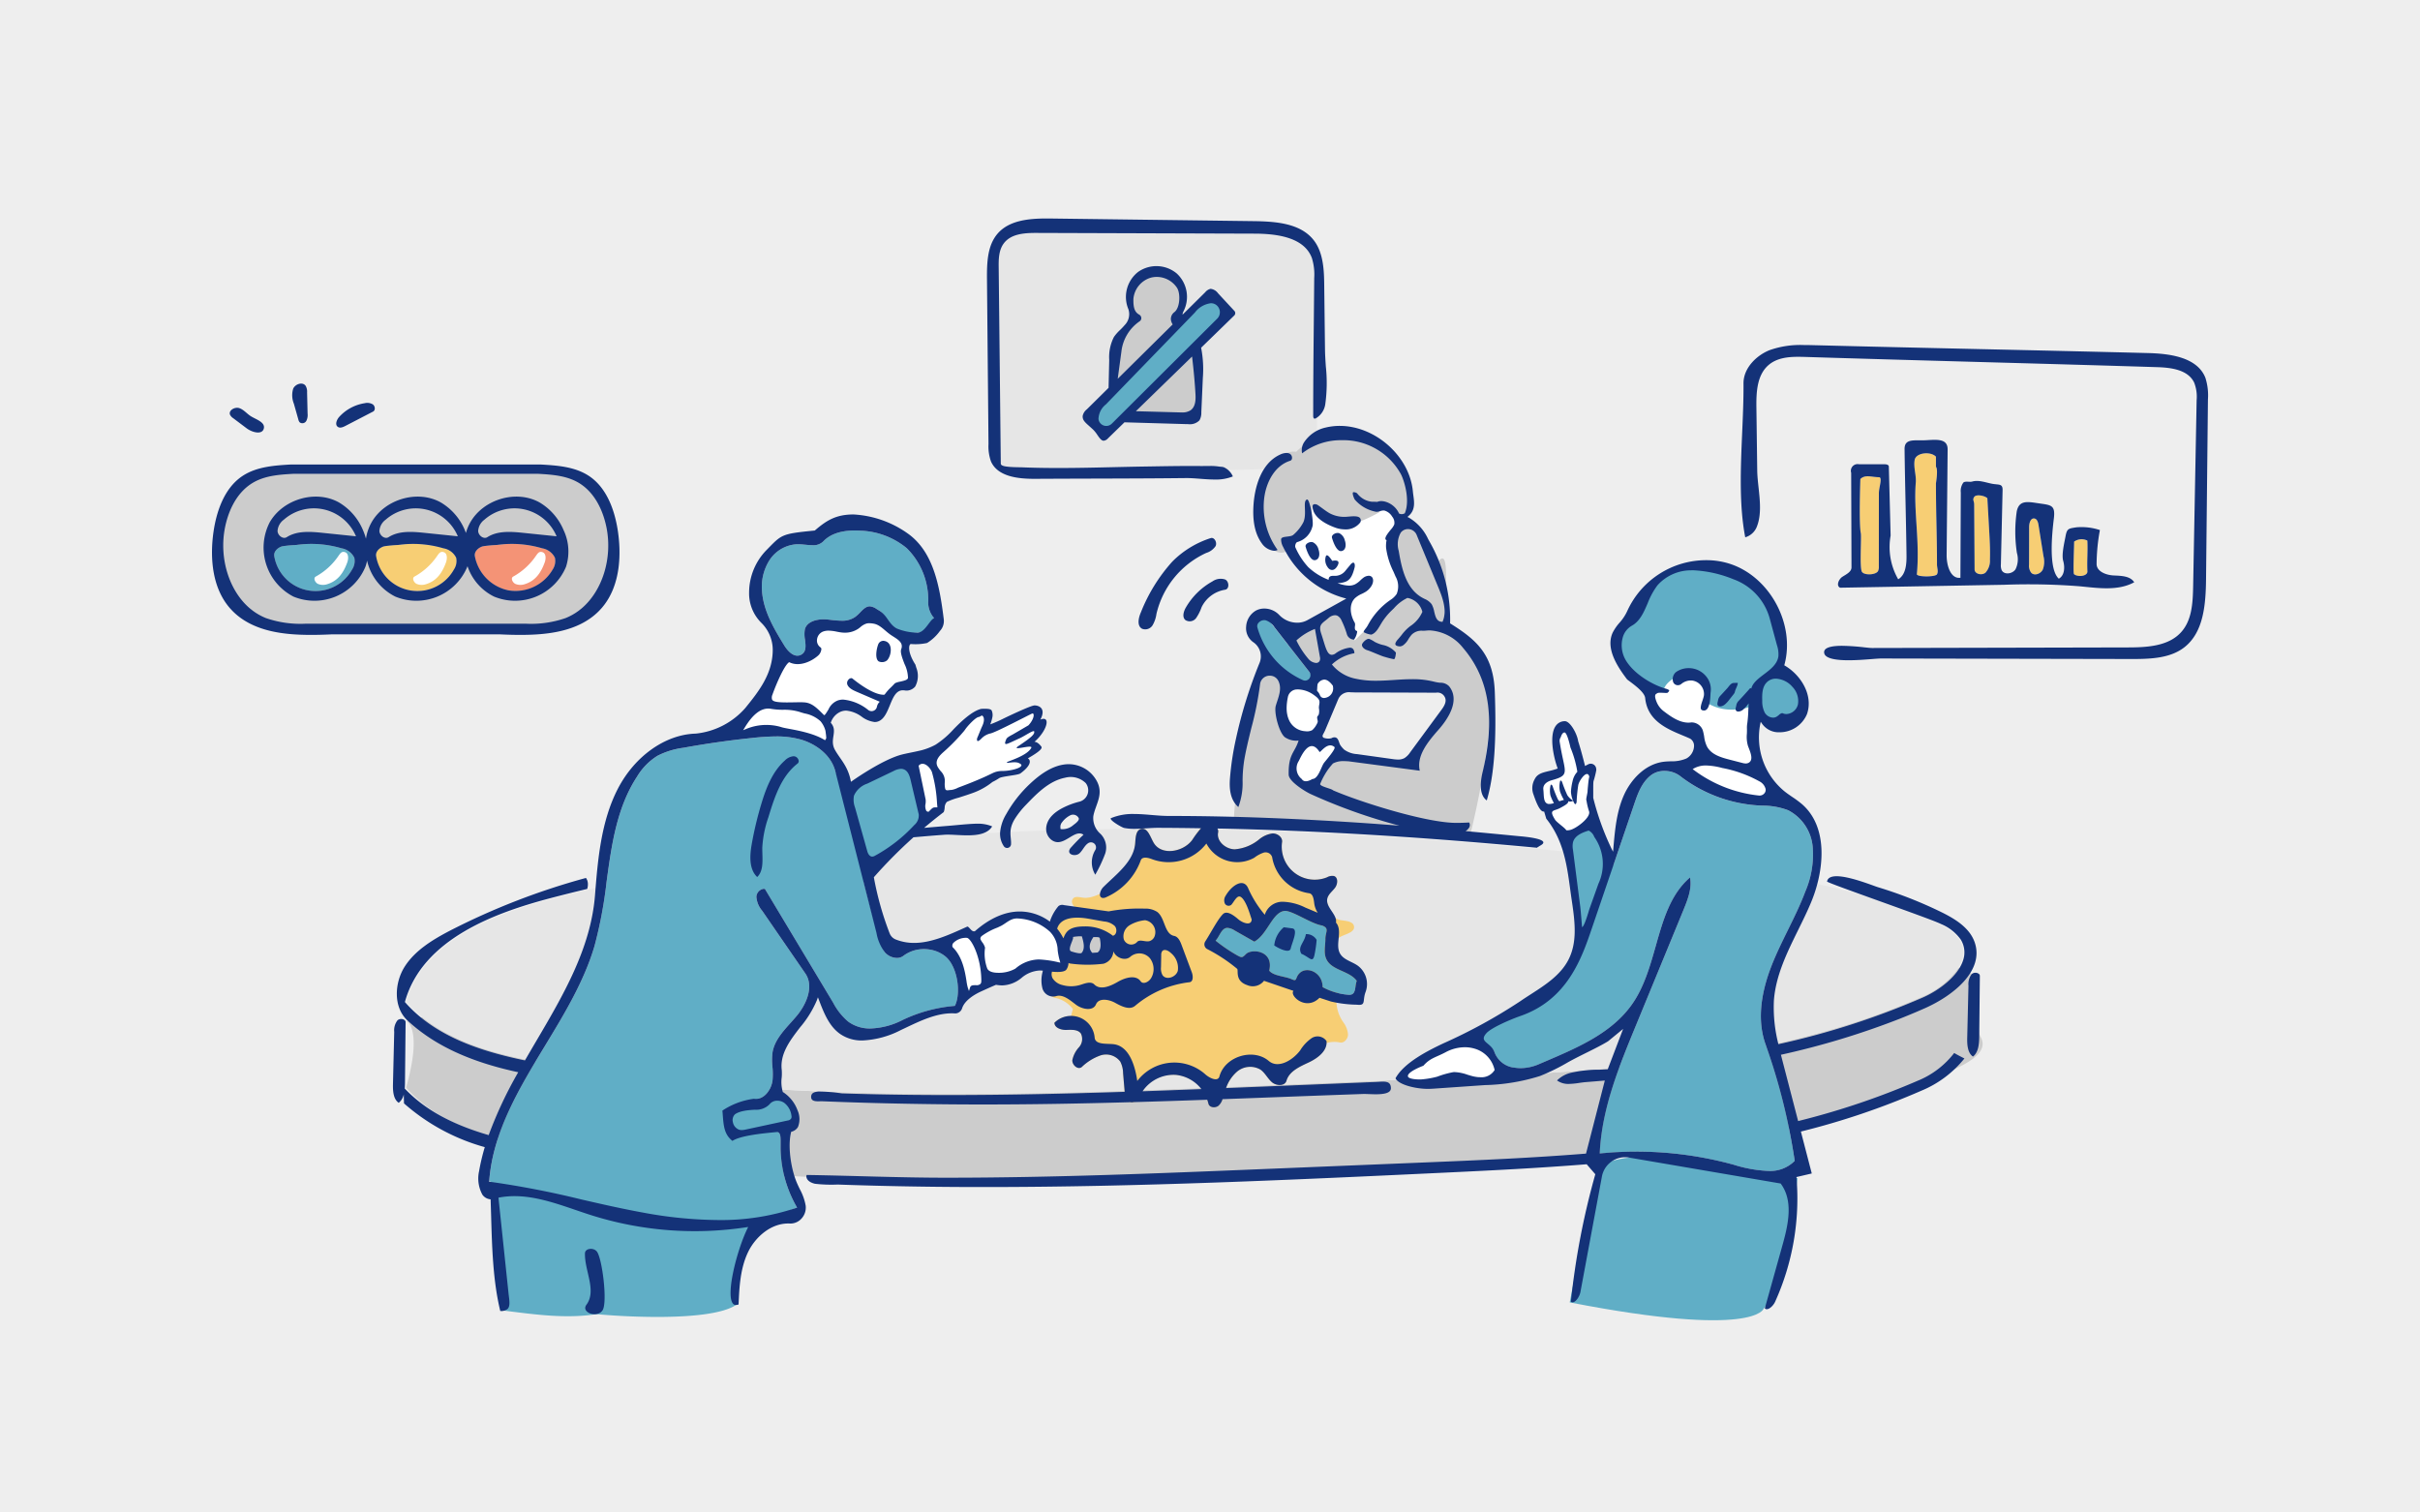 <svg xmlns="http://www.w3.org/2000/svg" width="440" height="275" viewBox="0 0 440 275">
  <title>img04</title>
  <g id="bg">
    <rect width="440" height="275" fill="#eee"/>
  </g>
  <g id="color">
    <path d="M187.764,41.879c-2.176-.007-4.69.146-5.985,1.9a7.051,7.051,0,0,0-.9,4.339l.394,36.821q25.932,1.066,51.9.273c1.872-.058,3.978-.23,5.185-1.662,1-1.186,1.06-2.874,1.072-4.424q.118-14.492.236-28.983a10.1,10.1,0,0,0-.435-3.719c-1.443-3.768-6.42-4.392-10.455-4.405Z" fill="#e6e6e6"/>
    <path d="M214.493,75.277,204.065,75a1.535,1.535,0,0,1-1.7-2.047l1.23-9.013a8,8,0,0,1,3.444-5.758.4.4,0,0,0,.176-.356.445.445,0,0,0-.24-.361c-.909-.506-1.244-1.388-1.195-3.145a4.734,4.734,0,0,1,3.4-4.114,4.366,4.366,0,0,1,1.127-.146,4.742,4.742,0,0,1,3.934,2.111c.751,1.182.605,3.916-.522,4.805a1.251,1.251,0,0,0-.543,1.063,2.3,2.3,0,0,0,1.15,1.667,5.436,5.436,0,0,1,2.563,3.836c.348,2.675.6,5.394.762,8.083.066,1.128.008,2.514-1.034,3.231a3,3,0,0,1-1.754.43S214.616,75.28,214.493,75.277Z" fill="#ccc"/>
    <path d="M201.282,77.833a1.929,1.929,0,0,1-1.8-1.824,3.974,3.974,0,0,1,1.451-2.694L217.1,56.622a4.576,4.576,0,0,1,3.077-1.781,2.218,2.218,0,0,1,1.958,1.363,1.486,1.486,0,0,1-.282,1.671L202.2,77.455A1.271,1.271,0,0,1,201.282,77.833Z" fill="#60aec6"/>
    <path d="M244.071,110.852l2.245,5.6,9.565-8.788s-3-5.759-2.8-7.709a19.16,19.16,0,0,1,1.094-4.249s.451-3.11-1.771-3.5-2.418,1-2.418,1-4.876,2.161-5.914,1.451-4.587-3.365-4.587-3.365-2.1-1.014-3.525,2.463a44.068,44.068,0,0,1-2.837,5.776s5.168,8.266,10.824,7.631,2.469,0,2.469,0Z" fill="#fff"/>
    <path d="M235.669,82.151s4.346-4.72,10.069-2.982,13.449,7.245,9.514,14.707c0,0,4.613,6.125,5.338,8.206s3.424-7.337,1.857,11.644l-2.075-.363A8.642,8.642,0,0,0,259,110.176c-1.014-1.3-3.649-3.292-3.744-3.783s-2.921-6.93-2.7-8.565,1.875-.727,1.626-2.122-.829-3.569-1.771-3.5a2.9,2.9,0,0,0-1.693.969s-4.461,2.626-6.562,2.119-5.5-3.226-5.5-3.226-.82,4.618-4.213,6.3c-.244.471-.757,1.983-.757,1.983a2.173,2.173,0,0,1-2.865-1.508c-.8-2.286-3.478-6.27-1.594-10.4S233.423,81.728,235.669,82.151Z" fill="#ccc"/>
    <path d="M224.391,149.1c-.286-.807,2.128-23.108,4.4-26.284s10.9-10.574,14.321-12.257l3.207,5.89,5.463-5.407s4.1-4.634,4.1-3.381,3.477-.156,3.67,4.51c0,0,8.114,4.631,8.887,7.692s3.284,6.228,1.932,15.907a146.1,146.1,0,0,1-3.091,16.131Z" fill="#ccc"/>
    <path d="M228.035,113.315c-.216-.739.72-1.392,1.471-1.227a3.386,3.386,0,0,1,1.76,1.419l7.383,9.448a.909.909,0,0,1-1.053,1.405A17.09,17.09,0,0,1,228.035,113.315Z" fill="#60aec6"/>
    <path d="M234.353,131.231a7.4,7.4,0,0,1-.285-4.836,1.711,1.711,0,0,1,1.564-1.342c3.147-.217,7.144,1.515,4.349,6.386a3.8,3.8,0,0,1-1.269,1.489C237.2,133.805,235.139,132.792,234.353,131.231Z" fill="#fff"/>
    <path d="M238.267,142.857c-1.364-.014-2.254-1.311-2.941-2.44-.936-1.538,2.535-7.35,4.134-6.523,1.39.719,2.914.73,3.472,2.18S239.818,142.875,238.267,142.857Z" fill="#fff"/>
    <path d="M243.249,124.768a2.74,2.74,0,0,1-2.366,3.067l-.393.051c-.913-.094-.719-1.143-1.746-2.161l.29-2.133c.891-1.013,2.121-1.928,4.164.776Z" fill="#fff"/>
    <path d="M256.605,137.045a2.654,2.654,0,0,1-3.265,1.245l-6.983-.979a4.543,4.543,0,0,1-2.43-.838c-.695-.609-1.092-1.684-2-1.829-.548-.087-1.192.2-1.622-.156-.445-.365-.259-1.073-.036-1.6l2.534-6.017c.647-1.536,1.892-1.254,3.558-1.25,5,.01,10.518.041,15.515.051.766,0,1.157.067,1.522.741.383.709-.114,1.557-.592,2.207Z" fill="#eee"/>
    <path d="M360.065,188.454c-.775-1.294-.364-10.812-1.712-11.49-.742-.374-1.51-.707-2.293-1.014a15.08,15.08,0,0,1-6.5,5.217c-27.815,12.268-59.019,13.7-89.4,14.943l-30.33,1.243c-43.53,1.785-87.461,3.545-130.371-3.988-8.009-1.406-16.437-3.416-22.651-8.42-.96.244-1.934.481-2.882.731,0,0,2.961,1.273-.088,12.083,6.3,7.13,16.252,9.588,25.621,11.233,42.91,7.532,86.841,5.772,130.371,3.988l30.33-1.244c30.376-1.245,61.58-2.675,89.4-14.943C353.813,194.917,362.455,192.441,360.065,188.454Z" fill="#ccc"/>
    <path d="M349.559,181.167c4.254-1.876,9.158-6.232,6.768-10.219a8.085,8.085,0,0,0-3.513-2.754c-13.679-6.881-29.195-8.982-44.4-10.771-69.433-8.165-140.785-11.738-208.381,6.1-10.86,2.866-23.14,7.8-26.189,18.607,6.3,7.13,16.252,9.588,25.621,11.232,42.91,7.533,86.841,5.773,130.371,3.988l30.33-1.243C290.539,194.865,321.744,193.435,349.559,181.167Z" fill="#e6e6e6"/>
    <path d="M144.949,98.954a6.36,6.36,0,0,0-5.053,2.912,9.051,9.051,0,0,0-1.337,5.739c.3,3.624,2.274,6.869,4.021,9.732.345.565,1.27,1.881,2.4,1.881a1.425,1.425,0,0,0,.656-.163c1-.52.863-1.653.726-2.748a5.37,5.37,0,0,1-.024-1.88c.341-1.344,1.983-1.824,3.408-1.824.209,0,.416.01.617.029.25.023.506.054.762.083a16.668,16.668,0,0,0,1.865.143,4.1,4.1,0,0,0,2.473-.668,6.912,6.912,0,0,0,.933-.848c.548-.563,1.067-1.095,1.744-1.095a2.515,2.515,0,0,1,1.237.479l.608.376c1.343.836,1.717,3.517,3.262,3.975a20.175,20.175,0,0,0,3.519-.047,3.086,3.086,0,0,0,2.885-2.544l.178-.149-.168-.16a4.374,4.374,0,0,1-.882-3.084l-.012-.266a13.2,13.2,0,0,0-3.905-9.156,13.96,13.96,0,0,0-8.578-3.186q-.436-.025-.882-.026c-2.559,0-4.488.67-5.735,1.993a2.5,2.5,0,0,1-1.963.672c-.426,0-.87-.042-1.314-.084s-.912-.086-1.348-.086h-.093Z" fill="#60aec6"/>
    <path d="M151.892,140.278c-.811-3.184-3.78-5.089-6.288-5.809a16.2,16.2,0,0,0-4.51-.567,41.8,41.8,0,0,0-4.257.271c-4.19.433-8.422,1.037-12.577,1.794a14.335,14.335,0,0,0-4.726,1.463,11.234,11.234,0,0,0-3.7,3.778c-3.695,5.632-4.632,12.47-5.537,19.081a80.182,80.182,0,0,1-2.205,11.732c-1.9,6.438-5.516,12.394-9.012,18.155-4.63,7.629-9.418,15.518-10.124,24.483l1.305,1.191L91.632,238.3c5.584.689,11.17,1.513,16.824.635,3.708.381,20.531,1.511,25.351-1.654.178-7.323,1.443-15.449,5.6-15.449,5.259,0,1.017-.714,5.282-2.183l.235-.082-.122-.215a21.976,21.976,0,0,1-2.856-9.984c-.019-.481-.015-.938-.011-1.352.01-1.239.017-2.134-.641-2.195l2.631-.922c.831-.563,2.169-4.076-1.984-5.349.08.021-4.643.262-4.515.262,1.637,0,2.853-1.779,3.041-3.429a13.251,13.251,0,0,0-.023-2.416,11.239,11.239,0,0,1,.02-2.644c.35-2.081,1.843-3.744,3.287-5.352.382-.427.763-.851,1.122-1.281,1.732-2.071,3.177-5.331,1.549-7.7L138.578,165.6a4.412,4.412,0,0,1-1.055-2.516,1.536,1.536,0,0,1,1.313-1.473.847.847,0,0,1,.244.035l12.4,20.666a11.489,11.489,0,0,0,2.715,3.428A6.629,6.629,0,0,0,158.283,187a13.693,13.693,0,0,0,5.878-1.562,27.307,27.307,0,0,1,9.35-2.536l.115-.013.048-.105c1.09-2.394.4-7.149-1.827-8.919a6.024,6.024,0,0,0-2.755-1.205,6.58,6.58,0,0,0-1.087-.09,6.174,6.174,0,0,0-3.751,1.228,1.921,1.921,0,0,1-1.18.379,3.034,3.034,0,0,1-2.154-.983c-.894-.972-3.609-11.785-3.918-13l11.114-10.811s-1.21-11.292-2.5-11.01-2.84-.845-6.5,2.252-5.35,4.224-5.35,4.224Z" fill="#60aec6"/>
    <path d="M165.614,137.813l6.738-2.789,5.067-5.165c.467-.4,1.979-.146,1.971.469l-.517,2.417s9.518-4.464,9.808-3.449c.117.407.076.85-.631,2.5-.256.6,2.285,1.091-1.055,2.917-.517.282,1.92.763,1.7,1.224-.534,1.124-3.606,2.158-3.606,2.158l1.314.7c.138.472-1.116,1.681-1.607,1.666l-2.663-.082-4.716,2.851-6.054,1.408-.61,3.127-3.04,1.932Z" fill="#fff"/>
    <path d="M132.724,134.107s4.926-5.774,6.665-8.55a20.034,20.034,0,0,0,2.318-6.545s2.973,2.186,4.907.206l1.034-1.508s-1.3-3.816,1.159-4.19a5.426,5.426,0,0,1,3.906.713s4.665-1.9,5.077-3.043l6.724,4.825.39,2.449,1.072,4.185s.58,1.509,0,1.726-2.97-.435-3.332.507-2.534,5.361-3.187,5.506-5.144-2.68-6.231-2.463-2.536,2.9-2.536,2.9-.434,4.057.29,5.506C150.98,136.329,145.19,130.926,132.724,134.107Z" fill="#fff"/>
    <path d="M244.853,175.367c-1.8-1.583-3.119-4.059-.968-5.119.956-.471,2.472-.778,2.3-1.829-.145-.86-1.307-.958-2.17-1.083a2.909,2.909,0,0,1-2.615-2.97,1.808,1.808,0,0,1-.1-.9c.133-.832.906-1.379,1.415-2.05s.61-1.882-.19-2.147a1.92,1.92,0,0,0-1.27.239,5.994,5.994,0,0,1-8.162-6.41c.126-.887-.859-1.609-1.755-1.572a4.832,4.832,0,0,0-2.419,1.086,7.92,7.92,0,0,1-4.452,1.8c-1.629-.034-3.319-1.46-3-3.058.225-1.143-1.477-1.8-2.5-1.233s-1.531,1.714-2.241,2.637c-1.68,2.186-5.6,2.835-6.982.447-.613-1.061-1.079-2.777-2.271-2.5-.976.231-1,1.572-1.079,2.571-.146,1.856-.869,5.055-2.157,6.442-1.708.915-4.064,3.4-6.8,3.526-.872.04-1.974-.509-2.414.245-.538.919.771,1.744,1.5,2.523,1.637,1.754,1.307,3.1-.939,3.945a7.5,7.5,0,0,0-2.763,1.194c-.729.7-.616,2.287.391,2.39,1.41.145,2.152-.341,1.766,1.022a6.892,6.892,0,0,1-2.633,3.246,4.2,4.2,0,0,0-1.518,1.737,1.4,1.4,0,0,0,.862,1.86,5.321,5.321,0,0,1,3.374,2.053c-.13.5-.242.929-.326,1.266a4.39,4.39,0,0,0-3.029,1.226c.025.944,1.237,1.328,2.182,1.3s2.077-.11,2.633.653a2.253,2.253,0,0,1-.343,2.493,4.982,4.982,0,0,0-1.212,2.355c-.048.894,1.03,1.818,1.717,1.242a9.444,9.444,0,0,1,3.407-2.11,3.224,3.224,0,0,1,3.591,1.127,4.726,4.726,0,0,1,.51,2.089l.3,3.509a1.389,1.389,0,0,0,2.611.945,6.607,6.607,0,0,1,12.6,1.09c.154.736,1.256.866,1.836.389a3.729,3.729,0,0,0,.978-1.99,8.087,8.087,0,0,1,2.275-4.1,3.7,3.7,0,0,1,4.394-.466c.848.607,1.3,1.635,2.1,2.306s2.325.712,2.614-.289c.5-1.734,2.406-2.563,4.039-3.33,1.518-.714,3.148-1.914,3.234-3.523a5.2,5.2,0,0,1,2.454-.1c.763.161,1.446-.654,1.465-1.433a4.211,4.211,0,0,0-.8-2.163,6.886,6.886,0,0,1-1.312-3.967c.122-1.412,1.456-2.8,2.826-2.434.979.26,1.645-1.18,1.212-2.1S245.614,176.035,244.853,175.367Z" fill="#f7ce74"/>
    <path d="M193.433,165.62l10.36,1.579,5.868-.7,2.246,4.818,1.956.455,1.889,5.413-5.294,2.173-4.419,1.522-4.449-.363-5.259-.217-4.868-.942s-1.856.652-1.29-.942a10.667,10.667,0,0,0,.568-3.161s.325-7.416.965-8.285A4.9,4.9,0,0,1,193.433,165.62Z" fill="#f7ce74"/>
    <path d="M199.121,173.855c2.236-.45,1.371-2.821.855-3.618-.23-.356-3.317-.194-4.394-.266-2.059.953-2.625,3.048-.145,3.884Z" fill="#ccc"/>
    <path d="M171.941,171.126l3.85-1.588,1.4.828a9.937,9.937,0,0,1,7.214-3.854,9.213,9.213,0,0,1,7.363,3.324s2.627,3.235,2.175,4.84-.942.952-.942.952-4.946-.22-5.757.2-3.322,3.027-4.868,2.64a16.97,16.97,0,0,0-4.153-.193l.653,1.256-4.131,2.318S176.867,178.178,171.941,171.126Z" fill="#fff"/>
    <path d="M240.378,168.277c-1.932-.3-5.026-2.5-6.631-2.657-2.353-.012-3.218,4.229-5.687,5.593l-3.586-2.037a2.706,2.706,0,0,0-1.323-.469c-1.078.015-1.431,1.613-2.14,2.323a28.772,28.772,0,0,0,4.014,2.723c.811.438.869.352,1.525-.294,1.008-.994,5.086-.67,4.216,3.028.772.985,2.92,1.025,4.057,1.546s.578-.224,1.47-1.1c1.33-1.307,4.181-.154,4.181,2.551a11.827,11.827,0,0,0,4.782,1.4c1.329.034,1.023-1.286,1.417-2.557-1.371-1.854-4.557-1.853-5.524-3.947-.521-1.129-.169-2.443-.168-3.687S241.778,168.792,240.378,168.277Z" fill="#60aec6"/>
    <path d="M52.542,85.914c-2.475.147-5.046.322-7.213,1.526-3,1.666-4.69,5.042-5.359,8.408-1.3,6.52,1.386,14.275,7.555,16.753,2.623,1.055,5.533,1.064,8.361,1.041H95.3c2.827.023,5.737.014,8.361-1.041,6.168-2.478,8.85-10.233,7.554-16.753-.668-3.366-2.359-6.742-5.358-8.408-2.168-1.2-4.739-1.379-7.214-1.526Z" fill="#ccc"/>
    <path d="M49.864,101.112a7.6,7.6,0,0,0,14.158,2.425,2.785,2.785,0,0,0,.4-2.12,3.148,3.148,0,0,0-2.32-1.723,19.4,19.4,0,0,0-8.263-.6,20.58,20.58,0,0,0-2.517.235c-.814.223-1.6.955-1.46,1.787" fill="#60aec6"/>
    <path d="M61.581,101.011c.311-.431.574-.835,1.191-.6s.624,1.165.353,1.893c-.683,1.839-1.662,3.321-3.656,3.923a2.388,2.388,0,0,1-1.665-.063c-.479-.221-.909-1.031-.4-1.327A12.025,12.025,0,0,0,61.581,101.011Z" fill="#fff"/>
    <path d="M68.382,101.112a7.605,7.605,0,0,0,14.159,2.425,2.79,2.79,0,0,0,.4-2.12,3.151,3.151,0,0,0-2.321-1.723,19.4,19.4,0,0,0-8.263-.6,20.582,20.582,0,0,0-2.516.235c-.814.223-1.6.955-1.461,1.787" fill="#f7ce74"/>
    <path d="M79.531,101.011c.31-.431.573-.835,1.191-.6s.623,1.165.352,1.893c-.682,1.839-1.662,3.321-3.655,3.923a2.39,2.39,0,0,1-1.666-.063c-.479-.221-.908-1.031-.4-1.327A12.037,12.037,0,0,0,79.531,101.011Z" fill="#fff"/>
    <path d="M86.338,101.112a7.605,7.605,0,0,0,14.159,2.425,2.79,2.79,0,0,0,.4-2.12,3.15,3.15,0,0,0-2.32-1.723,19.4,19.4,0,0,0-8.263-.6,20.58,20.58,0,0,0-2.517.235c-.814.223-1.6.955-1.461,1.787" fill="#f49376"/>
    <path d="M97.48,101.011c.311-.431.574-.835,1.191-.6s.623,1.165.353,1.893c-.683,1.839-1.663,3.321-3.656,3.923a2.391,2.391,0,0,1-1.666-.063c-.478-.221-.908-1.031-.4-1.327A12.034,12.034,0,0,0,97.48,101.011Z" fill="#fff"/>
    <path d="M289.93,149.006l-1.03-3.475.486-5.771-1.9,1.007-2.556-8.624s-1.436-2.431-1.929,2.6.75,5.44.75,5.44l-4.082,2.356.935,4.113,3.848,6.015Z" fill="#fff"/>
    <path d="M285.4,236.8s4.731-24.7,5.815-25.093,7.09-2.986,17.7,0,17.937,2.486,17.937,2.486-2.764,20.09-6.2,23.77C320.651,237.96,319.067,243.353,285.4,236.8Z" fill="#60aec6"/>
    <path d="M296.359,113.866c-2,1.119-3.377,3.936-2.242,5.927s6.17,4.9,8.151,6.05c.509.3.941-1.684,1.512-1.829.76-.192.709-.265,1.138-.921,1.583-2.421,4.372-1.019,5.6,1.6.5,1.228.25,1.944-.25,3.38,2.551,2.682,8.063,2.014,8.251,1.97.676-.157,1.015-3.933.95-4.624-.28-2.963,3.788-3.084,4.186-6.033a5.089,5.089,0,0,0-.264-1.995l-1.8-6.657c-.868-3.2-4.273-4.952-7.418-6.02a18.97,18.97,0,0,0-6.773-1.263,8.307,8.307,0,0,0-6.136,2.749c-1.951,2.382-2.214,6.163-4.9,7.666" fill="#60aec6"/>
    <path d="M325.073,169.11c1.113-2.262,2.265-4.6,3.168-7a17.031,17.031,0,0,0,1.342-8.095,8.289,8.289,0,0,0-4.46-6.683,12.918,12.918,0,0,0-4.7-.838c-.38-.02-.76-.04-1.137-.068A25.843,25.843,0,0,1,305.46,141.1a4.687,4.687,0,0,0-2.832-.917,3.979,3.979,0,0,0-2.379.726c-1.767,1.326-2.493,3.457-3.134,5.336l-3.8,11.141-4.646-8.472-4.217,3.753c2.215,7.8,2.269,15.195,2.768,19.923-1.782,4.3-4.591,9.314-11.4,11.684-1.7.594-6.258,2.562-7.18,3.59-1.47,1.643,2.42,1.616,3.091,3.472a4.343,4.343,0,0,0,3.778,2.814,6.794,6.794,0,0,0,.984.071,8.456,8.456,0,0,0,3.334-.732l1.113-.476c6.019-2.571,12.244-5.228,15.91-10.574,2.1-3.066,3.163-6.8,4.188-10.412,1.369-4.826,2.665-9.39,6.229-12.474.376,1.879-.315,3.795-1.186,5.912L297.4,186.546c-3.007,7.307-6.118,14.865-6.534,22.949l-.013.24.238-.023c2.138-.212,4.316-.318,6.473-.318a66.429,66.429,0,0,1,17.676,2.39,24.39,24.39,0,0,0,6.23,1.122,6.284,6.284,0,0,0,4.77-1.765l.071-.074-.015-.1a111.507,111.507,0,0,0-5.286-21.089c-1.425-3.983-1.056-8.793,1.1-14.3C322.973,173.373,324.041,171.205,325.073,169.11Z" fill="#60aec6"/>
    <path d="M320.9,123.569c-1,.964-1.018,2.53-.97,3.916a5.211,5.211,0,0,0,.532,2.562,1.79,1.79,0,0,0,2.252.809c.552-.31,1.045-1.047,1.623-.787a2.372,2.372,0,0,0,3.013-1.732,4.317,4.317,0,0,0-1.085-3.661c-1.3-1.589-3.886-2.534-5.365-1.107" fill="#60aec6"/>
    <path d="M323.168,145.239c.778-.17-3.68-5.191-3.825-7.812s-.576-9.092-.576-9.092-4.66,1.943-8.552-.647c0,0-.4-4.975-2.081-5.2-2.556-.338-5.442,1.453-5.647,3.043l-2.849.725s2.792,5.65,8.5,6.809c0,0,3.314,4.432-2.183,6.121A16.913,16.913,0,0,0,323.168,145.239Z" fill="#fff"/>
    <path d="M272.4,194.7a5.692,5.692,0,0,0-3.937-4.146,7.718,7.718,0,0,0-5.806.706c-1.985,1.058-6.281,2.887-7.763,4.579,1.782,1.345,7.019.67,9.244.48,1.482-.126,2.819-.808,4.268-.476s3.262.151,3.994-1.143" fill="#fff"/>
    <path d="M351.991,83.033c-.94-1.007-3.636-.754-3.873.6s.317,2.741.2,4.114c-.423,5.123.772,10.738.192,16.66.094.515,3.384.512,3.668,0s0-1.183,0-1.768c-.012-6.085-.179-8.695-.191-14.779,0,0,.43-2.535,0-3Z" fill="#f7ce74"/>
    <path d="M338.325,96.956c.147.716-.262,6.371.215,7.036s2.555.558,2.928-.169a1.841,1.841,0,0,0,.136-.851l.009-13.261c0-1.138.728-2.943,0-2.943-1.3,0-2.494-.541-3.371.336C338.245,87.1,337.962,95.185,338.325,96.956Z" fill="#f7ce74"/>
    <path d="M361.339,90.591c-.463-.465-2.03-.783-2.393-.235s-.008.7,0,1.357l.075,11.808c.006.871,1.337,1.166,1.993.594a3.242,3.242,0,0,0,.8-2.408c.058-1.757-.04-3.515-.139-5.271l-.33-5.845" fill="#f7ce74"/>
    <path d="M369.338,104.174c.607.58,1.7.148,2.079-.6a4.078,4.078,0,0,0,.121-2.471l-.9-5.656c-.079-.494-.262-1.1-.757-1.175-.675-.1-.949.835-.95,1.517q-.006,3.427-.011,6.855a2.058,2.058,0,0,0,.419,1.532" fill="#f7ce74"/>
    <path d="M379.521,98.3a2.35,2.35,0,0,0-2.415.193c.043.281-.227,5.741-.007,5.922.691.565,2.473.38,2.43-.512C379.434,101.918,379.616,100.274,379.521,98.3Z" fill="#f7ce74"/>
  </g>
  <g id="line">
    <path d="M224.429,56.524l-2.974-3.21a1.948,1.948,0,0,0-1.347-.8H220.1a1.786,1.786,0,0,0-.969.622l-4.122,4.078a1.391,1.391,0,0,1,.168-.6,5.776,5.776,0,0,0-1.234-6.9,5.777,5.777,0,0,0-7.006-.278,5.776,5.776,0,0,0-1.777,6.782,2.833,2.833,0,0,1-.686,2.906,11.659,11.659,0,0,1-.83.878,7.823,7.823,0,0,0-1.111,1.267,8,8,0,0,0-.857,4.148l-.117,5.1-3.949,3.906a2.037,2.037,0,0,0-.761,1.217c-.036.729.372,1.094,1.184,1.822.231.206.49.438.776.711a5.839,5.839,0,0,1,.708.9c.375.545.73,1.06,1.156,1.06a1.215,1.215,0,0,0,.776-.428l3-2.921,11.066.324.53.011a2.429,2.429,0,0,0,2.037-.691,2.739,2.739,0,0,0,.341-1.465l.276-6.26a20.262,20.262,0,0,0-.314-5.479l6.024-5.86A.6.6,0,0,0,224.429,56.524Zm-20.543,7.452a7.716,7.716,0,0,1,3.326-5.561.7.7,0,0,0,.3-.613.745.745,0,0,0-.391-.6c-.807-.45-1.09-1.231-1.044-2.891a4.428,4.428,0,0,1,3.184-3.828,4.124,4.124,0,0,1,1.05-.135,4.444,4.444,0,0,1,3.687,1.975c.678,1.067.551,3.621-.457,4.416a1.552,1.552,0,0,0-.655,1.308,1.958,1.958,0,0,0,.33.938l-9.995,9.887Zm12.566,10.633a2.748,2.748,0,0,1-1.592.38l-.359-.006-7.982-.215,10.22-9.944c.269,2.263.487,4.546.619,6.814C217.42,72.69,217.372,73.976,216.452,74.609ZM221.3,57.947,202.15,77.027a1.426,1.426,0,0,1-2.426-.848,3.531,3.531,0,0,1,1.359-2.661l16.17-16.693a4.307,4.307,0,0,1,2.9-1.692h.075a1.6,1.6,0,0,1,1.448,1.027A1.637,1.637,0,0,1,221.3,57.947Zm8.612,32.208a13.4,13.4,0,0,0,2.377,9.833,1.321,1.321,0,0,1-.638.156,3.09,3.09,0,0,1-2.229-1.347c-1.257-1.732-1.744-4.11-1.491-7.271.169-2.1.983-7.179,4.886-8.905a2.762,2.762,0,0,1,1.081-.265,1.229,1.229,0,0,1,.664.175.859.859,0,0,1,.345.813.479.479,0,0,1-.311.425C231.753,84.658,230.313,87.651,229.915,90.155Zm6.7,83.26c-.748-1.28.58-2.028.821-3.574a2.146,2.146,0,0,1,1.954,1.052,21.154,21.154,0,0,1-.408,2.812C238.639,175.156,238.113,174.035,236.61,173.415Zm-77.162,25.559q-3.192-.069-6.384-.173a30.531,30.531,0,0,0-4.256-.343c-.6.064-1.274.179-1.329.891-.086,1.122,1.327.854,2.042.883q1.866.076,3.732.141,3.876.137,7.753.228,7.942.189,15.888.213l2.378,0c8.718,0,17.5-.166,26.246-.411a1.365,1.365,0,0,0,.613-.016q6.7-.19,13.361-.432a6.122,6.122,0,0,1,.213.7c.154.736,1.256.866,1.836.389a2.555,2.555,0,0,0,.734-1.193q5.153-.187,10.254-.381,7.665-.29,15.335-.564l.207,0c.247,0,.543.012.865.024.381.015.8.031,1.22.031,1.55,0,2.42-.249,2.66-.764a.846.846,0,0,0,.073-.395c-.028-.821-.438-1.141-1.46-1.141-.241,0-.489.016-.731.032l-.426.025-20.43.837q-3.448.141-6.924.282a6.893,6.893,0,0,1,1.876-2.882,3.7,3.7,0,0,1,4.394-.466c.848.607,1.3,1.635,2.1,2.306s2.325.712,2.614-.289c.5-1.734,2.406-2.563,4.039-3.33s3.417-2.09,3.247-3.886a1.985,1.985,0,0,0-2.7-.54,7.408,7.408,0,0,0-2.093,2.229c-1.358,1.8-3.988,3.39-5.708,1.927-2.842-2.419-8.007-.807-8.97,2.8-.284,1.067-1.871.3-2.672-.461a8.471,8.471,0,0,0-12.269,1.293c-.414-2.86-1.517-6.42-4.394-6.691-1.307-.123-3.247.115-3.356-1.192a4.3,4.3,0,0,0-7.318-2.693c.025.944,1.237,1.328,2.182,1.3s2.077-.11,2.633.653a2.253,2.253,0,0,1-.343,2.493,4.984,4.984,0,0,0-1.212,2.354c-.048.895,1.03,1.819,1.717,1.243a9.444,9.444,0,0,1,3.407-2.11,3.224,3.224,0,0,1,3.591,1.127,4.726,4.726,0,0,1,.51,2.089q.145,1.7.292,3.406c-10.509.343-21.116.587-31.719.587Q166.105,199.111,159.448,198.974Zm54.36-3.536a6.748,6.748,0,0,1,4.626,2.58q-5.326.21-10.7.4A6.82,6.82,0,0,1,213.808,195.438Zm19.615-26.844,1.5.2c1.207.113-.011,2.583-.241,3.638s-2.364-.089-3-.531A4.891,4.891,0,0,1,233.423,168.594Zm46.116-14.54c.187-.095.354-.226.537-.326,2.275-1.244-3.46-1.655-3.946-1.7q-4.471-.438-8.946-.85c-.241-.022-.481-.04-.722-.062a1.993,1.993,0,0,0,.645-.629.943.943,0,0,0,.019-.941c-.78.047-1.573.07-2.357.07-5.421,0-17.338-3.738-22.379-5.909-.276-.32-2.439-.707-2.361-1.169a12.749,12.749,0,0,1,2.325-3.723,3.885,3.885,0,0,1,1.945-.428c.3,0,.606.017.9.036l12.94,1.707c-.6-2.638,1.332-5.11,3.379-7.42,1.636-1.845,4.064-5.329,1.947-7.939a2.166,2.166,0,0,0-1.621-.636,6.567,6.567,0,0,1-1-.165,15.494,15.494,0,0,0-4.106-.48c-1.082,0-2.187.07-3.256.14s-2.191.14-3.29.14a16.657,16.657,0,0,1-3.725-.369,7.408,7.408,0,0,1-4.18-2.44l-.119-.148.139-.131a8.042,8.042,0,0,1,3.94-1.913,1.171,1.171,0,0,0-.258-.8.786.786,0,0,0-.59-.206,5.569,5.569,0,0,0-2.488.974,1.252,1.252,0,0,1-.751.321c-.751,0-1.065-1.029-1.541-2.585-.119-.391-.248-.815-.4-1.263-.468-1.412-.042-1.749.808-2.418.167-.132.354-.279.559-.455a1.822,1.822,0,0,1,1.131-.477,1.072,1.072,0,0,1,.47.106,1.746,1.746,0,0,1,.735.872,15.455,15.455,0,0,1,.988,2.559,1.405,1.405,0,0,0,1.154.89.8.8,0,0,0,.141-.013,3.208,3.208,0,0,0,.547-1.362c.01-.144-.02-.182-.023-.182-.462-.093-.41-.581-.376-.9a1.1,1.1,0,0,0-.028-.588c-.817-1.361-1.147-3.353.058-4.509a4.582,4.582,0,0,1,1.216-.76,6.942,6.942,0,0,0,.77-.415,3.226,3.226,0,0,0,1.043-1.129c.292-.528.37-1.239-.046-1.577a.784.784,0,0,0-.508-.166,1.734,1.734,0,0,0-.981.364,6.429,6.429,0,0,0-.518.447,4.141,4.141,0,0,1-.991.745,2.5,2.5,0,0,1-1.107.236,6.3,6.3,0,0,1-1.967-.417l-.119-.042a4.173,4.173,0,0,0,1.371-.216c1.084-.353,1.429-1.444,1.732-2.572.153-.57-.024-1.452-.778-.525-.239.294-.58.688-.9,1.093a2.415,2.415,0,0,1-2.011.9c-.581-.022-1.027.055-1.02.722a11.03,11.03,0,0,1-3.713-2.311,13.139,13.139,0,0,1-2.326-3.572c-.136-.279.063-.9.336-.981a3.912,3.912,0,0,0,2.745-2.8c.251-.536-.191-3.137-.414-3.822l-.046-.159c-.08-.285-.291-1.058-.548-.95-.787.33.057,2.49-.611,4.086a7.639,7.639,0,0,1-1.795,2.288c-.509.546-2.219.187-2.271.855a2.85,2.85,0,0,0,.37,1.39,17.564,17.564,0,0,0,11,9.257l.483.135L237.7,112.76a3.811,3.811,0,0,1-1.844.459,4.52,4.52,0,0,1-3.27-1.409,3.755,3.755,0,0,0-2.716-1.164,3.246,3.246,0,0,0-1.5.357,3.6,3.6,0,0,0-1.8,2.926,3.1,3.1,0,0,0,1.261,2.809,3.116,3.116,0,0,1,1.2,3.736,82.759,82.759,0,0,0-4.314,13.863,51.629,51.629,0,0,0-1.093,7.266c-.108,1.556-.06,3.751,1.532,5.129a12.37,12.37,0,0,0,.769-4.775,24.939,24.939,0,0,1,.292-3.7c.3-1.8.808-3.881,1.3-5.894a59.406,59.406,0,0,0,1.581-7.914,1.745,1.745,0,0,1,1.776-1.595,1.712,1.712,0,0,1,1.586,1.016c.56,1.209.142,2.475-.262,3.7-.081.245-.161.488-.232.729-.392,1.321.7,5.353,1.839,5.859a3.623,3.623,0,0,0,2.3.488c-.69,2.257-1.876,2.4-1.8,6.2.023,1.254,3.013,3.067,3.973,3.519a101.131,101.131,0,0,0,16.173,5.76c-1.74-.133-3.479-.272-5.22-.393-12.224-.844-24.474-1.374-36.731-1.376-1.022,0-2.088-.091-3.119-.177s-2.126-.179-3.174-.179a10.27,10.27,0,0,0-4.163.737c-.113.048-.109.084-.108.1.047.472,2.1,1.631,2.434,1.7a9.509,9.509,0,0,0,1.9.162c.715,0,1.459-.047,2.178-.092.7-.045,1.386-.088,2.066-.088,2.581.007,5.213.038,7.855.08a17.848,17.848,0,0,0-1.636,2.174c-1.68,2.186-5.6,2.835-6.982.447-.613-1.061-1.079-2.777-2.271-2.5-.976.231-1,1.572-1.079,2.571-.264,3.363-3.4,5.614-5.793,7.994-.573.571-.968,1.777-.183,1.97a1.125,1.125,0,0,0,.7-.129,11.688,11.688,0,0,0,6.287-6.7c.263-.736,1.345-.489,2.072-.2a8.645,8.645,0,0,0,9.858-2.856,6.343,6.343,0,0,0,8.71,2.582,5.846,5.846,0,0,1,1.709-.928,1.238,1.238,0,0,1,1.536.818,7.939,7.939,0,0,0,6.7,6.562c.767.094.864,1.137.963,1.9a4.068,4.068,0,0,0,.631,1.657l-2.268-.95a9.785,9.785,0,0,0-4.138-1.054,3.348,3.348,0,0,0-3.221,2.365,19.754,19.754,0,0,1-3-4.766c-.831-2.048-3.014-.6-4.119,1.311a1.493,1.493,0,0,0-.151,1.4.779.779,0,0,0,1.178.249c.507-.555,1.038-1.825,1.691-1.452.92.525,1.617,2.9,1.932,3.863.08.244.114.253.043.5-.263.918-1.713.3-2.384-.277-.784-.677-2.072-1.677-2.8-.944-.975.975-2.165,3.339-3.238,5a.972.972,0,0,0,.362,1.347,29.362,29.362,0,0,1,5.462,3.6c.279.28-.457,2.175,1.787,2.946a2.578,2.578,0,0,0,3.091-.772l5.366,1.835c-.8.8,2.228,3.755,4.728,1.255l2.076.677a22.048,22.048,0,0,0,4.7.579c1.764.206.976-.692,1.614-2.35a4.159,4.159,0,0,0-1.426-4.739c-1.071-.762-2.558-1.051-3.218-2.187-.938-1.613.415-3.891-.6-5.457a1.952,1.952,0,0,0-.157-.182c.282-1.448-1.836-2.739-1.589-4.283.133-.832.906-1.379,1.415-2.05s.609-1.882-.19-2.147a1.919,1.919,0,0,0-1.27.239,5.994,5.994,0,0,1-8.162-6.41c.126-.887-.859-1.609-1.755-1.572a4.832,4.832,0,0,0-2.419,1.086,7.92,7.92,0,0,1-4.453,1.8c-1.628-.034-3.318-1.46-3-3.058a.966.966,0,0,0-.136-.719c.362.008.723.011,1.085.019,7.676.171,15.691.49,23.825.948,10.562.593,21.532,1.43,33.209,2.526A.827.827,0,0,1,279.539,154.054Zm-36.246-26.875a2.121,2.121,0,0,1,2.31-1.3c.177,0,.362,0,.554.009s.4.011.614.011c2.377,0,12.092.042,14.33.047a1.471,1.471,0,0,1,1.586.793c.418.772-.12,1.659-.561,2.258L256.4,136.78a3.435,3.435,0,0,1-1.062,1.065,2.382,2.382,0,0,1-1.155.257,7.242,7.242,0,0,1-.993-.089l-6.45-.9a4.4,4.4,0,0,1-2.352-.823,4.948,4.948,0,0,1-.629-.719c-.378-.493-.332-1.52-1.157-1.512a1.141,1.141,0,0,0-.543.171,2.5,2.5,0,0,1-1.419-.1c-.4-.331-.031-.579.311-1.39Zm-2.527-3.617c.491,0,1,.352,1.541,1.075l.033.043.036.276a1.732,1.732,0,0,1-1.494,1.937.77.77,0,0,1-.892-.487,2.369,2.369,0,0,0-.36-.624.534.534,0,0,1-.16-.2.406.406,0,0,1,0-.17c.03-.215.018-1,.161-1.168l.041-.046A1.524,1.524,0,0,1,240.766,123.562Zm-4.944-7.218a10.8,10.8,0,0,1,3.021-1.895l.237-.1.9,5.073a1.243,1.243,0,0,1,0,.635.7.7,0,0,1-.7.48,2.032,2.032,0,0,1-1.364-.708,15.807,15.807,0,0,1-2.138-3.242l-.069-.141Zm-7.205-2.257a.892.892,0,0,1,.161-.8,1.394,1.394,0,0,1,1.087-.533,1.165,1.165,0,0,1,.252.027,3.037,3.037,0,0,1,1.624,1.287l6.314,8.081a.97.97,0,0,1,.11,1.039.982.982,0,0,1-.867.561.97.97,0,0,1-.388-.082A14.921,14.921,0,0,1,228.617,114.087Zm5.818,16.978a4.461,4.461,0,0,1-.339-.91,5.5,5.5,0,0,1-.16-1.148c-.009-.216-.006-.44.006-.673s.037-.493.072-.754c.038-.283.09-.577.154-.885a1.706,1.706,0,0,1,1.558-1.338c.081,0,.161-.009.241-.009a5.109,5.109,0,0,1,2.837.959c.334.235.912.638,1.054,1.042.155.442-.1.943-.053,1.432a2.709,2.709,0,0,1-.025,1.1c-.064.23-.327.34-.3.621.061.619.257.612-.114,1.243a3.617,3.617,0,0,1-.781,1.006,1.981,1.981,0,0,1-1.228.2A3.438,3.438,0,0,1,234.435,131.065Zm4.176,10.572s-1.371.922-1.932,0a2.447,2.447,0,0,1-.554-3.253c.338-.6,1.923-4.593,3.783-1.674.146.229,1.425-1.942,2.709-.9.373.3-1.647,2.54-1.927,2.949C240.215,139.446,239.672,141.637,238.611,141.637Zm2.37,29.054c0,1.244-.353,2.558.168,3.687.967,2.094,4.153,2.093,5.524,3.947-.394,1.271-.088,2.591-1.418,2.557a11.826,11.826,0,0,1-4.781-1.4c0-2.705-2.851-3.858-4.181-2.551-.892.877-.332,1.623-1.47,1.1s-3.285-.561-4.057-1.546c.87-3.7-3.208-4.023-4.216-3.028-.656.646-.714.732-1.525.294a28.844,28.844,0,0,1-4.015-2.723c.71-.71,1.063-2.308,2.141-2.323a2.706,2.706,0,0,1,1.323.469l3.586,2.037c2.469-1.364,3.334-5.6,5.687-5.593,1.6.159,4.7,2.361,6.631,2.657C241.778,168.792,240.982,169.447,240.981,170.691Zm-19.964-71.4a3.188,3.188,0,0,1-1.715,1.248,16.263,16.263,0,0,0-9.04,11.079,5.644,5.644,0,0,1-.7,2.062,1.572,1.572,0,0,1-1.9.647c-.981-.517-.679-1.983-.225-3a30.5,30.5,0,0,1,5.7-9.209,17.2,17.2,0,0,1,6.983-4.278C220.8,97.624,221.338,98.641,221.017,99.289Zm-21.878,59.744a26.435,26.435,0,0,0,1.8-3.818,3.511,3.511,0,0,0-.855-3.608,3.761,3.761,0,0,1-1.3-3.2c.356-2.106,1.942-3.931.65-6.362a5.827,5.827,0,0,0-5.468-3.095c-2.591.171-4.886,1.851-6.725,3.583a22.817,22.817,0,0,0-4.3,5.5,7.7,7.7,0,0,0-1.11,3.379,4.067,4.067,0,0,0,.674,2.436.718.718,0,0,0,1.319-.352c.073-1.337-.57-2.52.653-4.549a15.625,15.625,0,0,1,2.119-2.673c2.012-2.1,4.214-4.317,7.072-4.872a3.907,3.907,0,0,1,3.732.973,2.132,2.132,0,0,1-1.218,3.4,14.076,14.076,0,0,0-2.828,1.049c-1.483.74-2.937,1.887-3.131,3.6a2.519,2.519,0,0,0,.889,2.233c2.177,1.746,4.177-2.1,5.889-.883a31.631,31.631,0,0,0-2.231,2.269,1.311,1.311,0,0,0-.373.63c-.13.823,1.222,1.041,1.848.492s.922-1.444,1.635-1.881a.921.921,0,0,1,1.241,1.3A4.3,4.3,0,0,0,199.139,159.033Zm-3.986-9.026a2.951,2.951,0,0,1-2.255.739.117.117,0,0,1-.072-.037.125.125,0,0,1-.016-.076c0-.139-.021-.277-.012-.415a1.318,1.318,0,0,1,.322-.741,4.2,4.2,0,0,1,1.55-1.277,1.155,1.155,0,0,1,1.47.576C196.281,149.213,195.424,149.809,195.153,150.007Zm25.27-44.286a2.6,2.6,0,0,1,2.34-.357c.735.37.79,1.736-.023,1.859a5.764,5.764,0,0,0-4.27,3.173,8.214,8.214,0,0,1-1,1.984,1.45,1.45,0,0,1-1.968.34c-.6-.556-.3-1.556.108-2.266A12.7,12.7,0,0,1,220.423,105.721ZM94.579,115.436c4.708,0,10.55-.506,14.346-4.371l.385-.412c3.792-4.261,3.542-10.563,3.052-13.952s-1.808-7.895-5.316-10.189c-2.6-1.7-5.884-1.89-8.77-2.058H52.918c-2.9.169-6.183.36-8.783,2.059-3.507,2.294-4.826,6.807-5.316,10.189s-.74,9.691,3.052,13.952l.385.412c3.8,3.865,9.639,4.371,14.346,4.371,1.08,0,2.269-.03,3.752-.1H90.837C92.331,115.407,93.485,115.436,94.579,115.436ZM56.517,113.4l-1.009.005a19.123,19.123,0,0,1-7.163-1.027,10.647,10.647,0,0,1-2.354-1.317l-.523-.412c-3.8-3.188-5.67-9.139-4.561-14.72.446-2.242,1.726-6.3,5.29-8.278,2.178-1.21,4.777-1.367,7.082-1.5H97.915c2.292.137,4.891.293,7.07,1.5,3.564,1.979,4.843,6.036,5.289,8.278,1.109,5.581-.759,11.532-4.561,14.72l-.523.412a10.647,10.647,0,0,1-2.354,1.317,19.121,19.121,0,0,1-7.162,1.027l-1.009-.005Zm255.775,14.277c.027-.108.057-.223.076-.333a1.511,1.511,0,0,1,.382-.8c.441-.462.87-.935,1.3-1.408.331-.367.649-.949,1.183-.963l.659-.017a.081.081,0,0,1,.055.013.083.083,0,0,1,.015.074c-.079.578-.411,1-.528,1.543a.6.6,0,0,1-.022.083,1.413,1.413,0,0,1-.253.412l-.723.915a4.98,4.98,0,0,1-.9.954C312.973,128.564,312.053,128.648,312.292,127.681ZM145.42,216.211c-.2-.409-.394-.819-.568-1.234-1.007-2.412-1.666-6.467-1.026-9.078l.029-.118.119-.031a1.9,1.9,0,0,0,1.116-.85,3.891,3.891,0,0,0-.084-3.029,6.653,6.653,0,0,0-2.579-3.267l-.075-.03-.034-.072a6.392,6.392,0,0,1-.19-2.605,9.161,9.161,0,0,0,.01-1.339c-.361-2.957,1.511-5.395,3.322-7.754a19.1,19.1,0,0,0,3.066-4.945l.188-.528.2.525c.983,2.6,1.954,4.854,3.9,6.182a6.91,6.91,0,0,0,3.979,1.142,16.853,16.853,0,0,0,7.034-1.912l.8-.378c2.736-1.3,5.566-2.65,8.463-2.65.188,0,.376.006.636.02a1.339,1.339,0,0,0,1.217-.981c.516-1.493,2.379-2.533,3.444-3.019.874-.4,1.759-.8,2.652-1.181l.057-.023.06.01a6.2,6.2,0,0,0,1.074.1,5.754,5.754,0,0,0,3.522-1.381,5.5,5.5,0,0,1,3.3-1.328c.1,0,.2,0,.309.011.074,0,.166.014.253.023-.015.071-.041.143-.053.214a5.931,5.931,0,0,0-.019,3.033,2.038,2.038,0,0,0,2.378,1.41c1.323-.467,2.6.687,3.717,1.53s3.095,1.23,3.633-.065c.506-1.216,2.318-.924,3.47-.287s2.649,1.4,3.652.543a18.652,18.652,0,0,1,9.876-4.282c.714-.082.672-1.135.421-1.809q-.937-2.5-1.874-5.01c-.255-.682-.62-1.462-1.335-1.6-1.8-.356-1.612-3.215-3.059-4.351a3.9,3.9,0,0,0-2.313-.61,29.891,29.891,0,0,0-6.535.5l-8.149-1.141a1.078,1.078,0,0,0-.984.19,8.171,8.171,0,0,0-1.558,2.816,8,8,0,0,0-1.039-.68,9.187,9.187,0,0,0-4.431-1.164c-2.675,0-5.469,1.223-8.134,3.566a.469.469,0,0,1-.19.042c-.289,0-.521-.258-.744-.507-.138-.154-.327-.363-.456-.363l-.306.136c-3.085,1.4-6.275,2.838-9.372,2.838a8.969,8.969,0,0,1-3.383-.636,1.969,1.969,0,0,1-1.087-1.135A56.1,56.1,0,0,1,158.9,159.6l-.018-.1.066-.074a86.288,86.288,0,0,1,7.138-7.188c1.865-.161,3.732-.323,5.6-.456.2-.015.416-.021.645-.021.484,0,1.026.027,1.6.055.626.031,1.287.064,1.944.064,1.665,0,3.661-.19,4.519-1.629a6.651,6.651,0,0,0-2.615-.489l-.243,0c-1.2.035-2.427.147-3.613.257-.545.05-1.088.1-1.63.144-1.425.114-2.85.237-4.275.36q1.713-1.452,3.5-2.818c.144-.109.195-.485.24-.817a1.6,1.6,0,0,1,.407-1.095,12.521,12.521,0,0,1,2.126-.761c.925-.293,1.972-.625,2.831-.949a12.25,12.25,0,0,0,3.316-1.9,9.808,9.808,0,0,0,1.231-.7c.544-.352,3.4-.525,3.852-.856,1.894-1.379,2-2.363,1.361-2.745,2.816-1.606,2.576-1.977,2.417-2.182-.692-.892-1.221-.821-1.221-.821,2.317-1.994,3.048-4.848,1.079-4.036,1.15-2.182-.439-2.6-1.079-2.581-.715.023-5.062,2.117-5.537,2.342a23.308,23.308,0,0,1-2.492,1.1,7.692,7.692,0,0,0,.38-1.281,2.031,2.031,0,0,0-.141-1.276c-.273-.353-1.311-.273-1.7-.273a1.089,1.089,0,0,0-.3.041c-1.6.435-3.518,2.245-4.877,3.639a16.449,16.449,0,0,1-3.292,2.837,11.315,11.315,0,0,1-3.187,1.161c-.422.1-.849.184-1.275.271-.534.11-1.069.22-1.594.348-3.665.9-9.346,4.978-9.346,4.978-.506-2.857-1.967-4.108-2.914-5.82-1.062-1.918.634-3.372-.753-4.913a3.244,3.244,0,0,1,1.828-2.028,2.693,2.693,0,0,1,.974-.184,5.621,5.621,0,0,1,2.812,1.1,4.949,4.949,0,0,0,2.375.976,1.85,1.85,0,0,0,.657-.12c1.062-.4,1.593-1.7,2.107-2.953.571-1.391,1.109-2.7,2.354-2.7a3.179,3.179,0,0,1,.493.049,2.064,2.064,0,0,0,1.753-.737,4.051,4.051,0,0,0,.2-3.408l-.166-.563c-1.526-2.383-1.2-3.752-.816-3.752a10.008,10.008,0,0,0,2.936-.188,8.133,8.133,0,0,0,2.336-2.183,2.645,2.645,0,0,0,.708-2.078c-.753-6.117-1.883-12.366-6.592-15.674a18.737,18.737,0,0,0-9.818-3.434c-3.25,0-4.957,1.124-7.051,2.921-6.23.614-5.982.718-8.861,3.638a11.089,11.089,0,0,0-3.079,7.635,7.525,7.525,0,0,0,2.183,5.467,6.933,6.933,0,0,1,2.115,4.886c.022,4.459-2.641,7.745-4.989,10.644a13.839,13.839,0,0,1-9.015,4.655c-5.527.155-11.082,4.087-14.152,10.016-3.1,5.986-3.663,13.1-4.16,19.381-.763,9.645-5.813,18.231-10.7,26.534q-1.021,1.734-2.039,3.49c-8.328-1.727-16.377-4.451-21.751-10.535l-.074-.085.03-.108c3.222-11.427,16.573-16.174,26.335-18.751,2.236-.59,4.5-1.153,6.778-1.7.016-.059.042-.114.055-.173.019-.083.024-.176.05-.257v0c0-.021.005-.043.007-.065a3.827,3.827,0,0,0,.013-.479c0-.087-.013-.172-.02-.257.021.267,0,.031-.012-.026-.018-.084-.04-.168-.065-.251-.008-.026-.037-.1-.053-.144-.058-.12-.123-.235-.191-.349a127.092,127.092,0,0,0-24.675,9.556c-3.206,1.67-6.432,3.627-8.315,6.613-1.807,2.865-2.106,7.29.519,9.737,5.544,5.168,12.765,7.827,20.149,9.422a74.349,74.349,0,0,0-5.371,11.432c-5.843-1.7-11.236-4.221-15.265-8.466.03-.345.042-.7.046-1.058l.113-11a.475.475,0,0,0-.143-.349.943.943,0,0,0-.662-.237.971.971,0,0,0-.672.243,2.961,2.961,0,0,0-.592,2.107l-.227,9.495c-.03,1.245.065,2.741,1.046,3.392a2.708,2.708,0,0,0,.917-1.528l.04,1.634a37.227,37.227,0,0,0,14.688,7.953,38.251,38.251,0,0,0-1.042,4.405,6.139,6.139,0,0,0,.6,4.224,1.977,1.977,0,0,0,1.336.84l.168.026s.063,2.013.091,2.952c.167,5.845.339,11.887,1.665,17.345h.04a1.71,1.71,0,0,0,1.331-.417c.415-.47.305-1.357.187-2.3-.023-.19-.047-.384-.067-.579L90.63,217.76l.187-.034a15.083,15.083,0,0,1,2.735-.243c3.738,0,7.468,1.274,11.075,2.506.93.318,1.857.635,2.78.929a62.453,62.453,0,0,0,28.239,2.23l.385-.059-.169.352c-1.863,3.879-3.847,11.618-2.683,13.468a.707.707,0,0,0,.628.367h0a1.413,1.413,0,0,0,.482-.1c.129-3.1.293-6.591,1.76-9.592,1.248-2.553,3.979-5.129,7.266-5.129.094,0,.408.009.408.009a2.7,2.7,0,0,0,2.036-.939,2.948,2.948,0,0,0,.73-2.3A9.838,9.838,0,0,0,145.42,216.211Zm65.673-40.371q.018-1.085.038-2.17a1.168,1.168,0,0,1,.172-.718c.373-.47,1.13-.121,1.562.3a3.521,3.521,0,0,1,1.284,3.251c-.318,1.181-2.142,1.8-2.8.767A2.535,2.535,0,0,1,211.093,175.84Zm-68.541,24.654a3.446,3.446,0,0,1,1.348,2.364.775.775,0,0,1-.031.475.836.836,0,0,1-.633.394l-7.626,1.642a3.641,3.641,0,0,1-.761.1,1.512,1.512,0,0,1-.487-.075,1.789,1.789,0,0,1-1.1-1.316,1.51,1.51,0,0,1,.328-1.439c.828-.661,2.5-.811,3.684-.868a3.383,3.383,0,0,0,2.627-.971,1.756,1.756,0,0,1,1.443-.669A2.191,2.191,0,0,1,142.552,200.494Zm66.7-22.6c-.4.654-1.418,1.152-1.859.525-.886-1.258-2.851-.659-4.18.115s-3.157,1.558-4.241.467c-.625-.628-1.666-.207-2.512.059a5.763,5.763,0,0,1-3.309.036,2.864,2.864,0,0,1-1.778-1.24,1.571,1.571,0,0,1-.1-1.186c.338.03.682.053,1,.053.843,0,1.383-.143,1.606-.425a2.2,2.2,0,0,0,.393-1.213,1.875,1.875,0,0,0,.236.095,23.278,23.278,0,0,0,6.132.044,2.49,2.49,0,0,0,1.8-2.265c.4,1.168,2.157,1.872,3.115.962a2.53,2.53,0,0,1,3.51.292A3.223,3.223,0,0,1,209.256,177.9Zm-14.181-7.529a7.927,7.927,0,0,1,1.626-.129c.3.974.641,2.248-.032,3.015-.248.282-1.884-.266-1.884-.266C193.948,172.691,195.351,170.642,195.075,170.366Zm3.743,0c.355.071,1.082-.1,1.158.253.17.8.309,2.115-.429,2.565l-.942.068C197.786,172.415,198.138,171.319,198.818,170.366Zm6.561-2.135a6.876,6.876,0,0,1,2.807-.917,2.194,2.194,0,0,1,1.724,2.979,1.459,1.459,0,0,1-.954.836c-.774.168-1.795-.436-2.26.2a1.445,1.445,0,0,1-2.364-.537A2.351,2.351,0,0,1,205.379,168.231Zm-13.1.42c.76-1.993,3.548-1.979,5.648-1.606l2.822.5a3.2,3.2,0,0,1,1.946.83c.469.546.356,1.6-.345,1.765a8.132,8.132,0,0,0-5.088-1.7c-2.828,0-3.436.9-3.914,2.172a8.755,8.755,0,0,0-1.131-1.747C192.234,168.8,192.249,168.722,192.276,168.651Zm-13.846,1.586a11.858,11.858,0,0,1,2.917-1.58c.373-.175.663-.311.76-.365.964-.543,1.661-1.3,2.816-1.3a9.356,9.356,0,0,1,5.952,2.39,4.99,4.99,0,0,1,1.432,3.41,12.854,12.854,0,0,0,.383,1.907l.1.33-.338-.068a19.132,19.132,0,0,0-3.568-.512,6.706,6.706,0,0,0-4.262,1.664,6.089,6.089,0,0,1-3.1.763c-.754,0-1.717-.135-2.022-.779a7.817,7.817,0,0,1-.4-3.785,2.789,2.789,0,0,0-.521-1.006C178.177,170.7,178.176,170.614,178.43,170.237Zm-5.113,1.231a3.225,3.225,0,0,1,2.284-.954,1.992,1.992,0,0,1,.209.01c.757.085,2.572,3.437,2.615,7.734a.81.81,0,0,1-.167.642,1.035,1.035,0,0,1-.8.228h-.2c-.5,0-.774.071-.895.462l-.184.6-.207-.589a8.429,8.429,0,0,1-.243-1.218c-.263-1.65-.7-4.412-2.536-6.184A.774.774,0,0,1,173.317,171.468Zm-1.542-34.94.316-.283c.644-.593,1.276-1.218,1.879-1.858q.672-.714,1.305-1.464c.075-.09.163-.217.263-.36.365-.526,1.868-2.211,2.479-2.211.08,0,.452-.272.528-.247.256.082.628.669.035,1.936-.3.641-.645,1.57-.884,2.09-.095.21-.21,1.148.726.175a3.288,3.288,0,0,1,1.642-.946c.955-.161,7.383-3.582,7.635-3.633.426-.084.349,1.02-.707,2.15l-2.816,1.642c.061-.006-1.032.469-1.2.845-.66,1.506.07.915,2.44-.141.919-.409,2.6-1.61,2.628-1.2.035.458-.258.876-2.839,2.6-1.607,1.076,2.675-.377,2.3.352-.727,1.408-4.062,2.378-4.317,2.557-.671.47,1.384-.252,2.158.258,1.31.568-1.165,1.391-3.146,1.393a3.9,3.9,0,0,0-1.73.392c-2.929,1.453-6.045,2.535-6.291,2.65a3.855,3.855,0,0,1-1.176.4c-.551,0-1.027.267-1.156-.248a3.965,3.965,0,0,1-.074-1.054,2.529,2.529,0,0,0-.753-2.133,6.979,6.979,0,0,1-.477-.666C169.783,138.274,170.935,137.265,171.775,136.528ZM167.1,139.14a.9.9,0,0,1,.638-.268c.681,0,1.4.757,1.7,1.488a25.286,25.286,0,0,1,.931,5.69l.068.748h-.226c-.58,0-.58,0-1.309.729l-.068.068-.095-.008a.46.46,0,0,1-.319-.162,1.961,1.961,0,0,1-.135-1.3,3.319,3.319,0,0,0,.015-.748l-1.28-6.155Zm-11.833,5.532a3.994,3.994,0,0,1,2.416-2.19l4.773-2.289a3.241,3.241,0,0,1,1.357-.405,1.427,1.427,0,0,1,.487.082c.773.274,1.073,1.14,1.265,1.949l1.478,6.249a2.278,2.278,0,0,1-.818,1.953,27.885,27.885,0,0,1-7.141,5.569,1.1,1.1,0,0,1-.488.158c-.407,0-.732-.357-.913-1l-2.23-7.949A4,4,0,0,1,155.266,144.672Zm-16.707-37.067a9.044,9.044,0,0,1,1.337-5.739,6.36,6.36,0,0,1,5.053-2.912h.093c.436,0,.892.042,1.348.086s.888.084,1.314.084a2.5,2.5,0,0,0,1.963-.672c1.247-1.323,3.176-1.993,5.735-1.993q.446,0,.882.026a13.96,13.96,0,0,1,8.578,3.186,13.2,13.2,0,0,1,3.905,9.156l.012.266a4.374,4.374,0,0,0,.882,3.084l.168.16-.178.148c-.858.71-1.582,2.545-2.885,2.545a10.047,10.047,0,0,1-3.707-.751c-1.429-.745-1.731-2.341-3.074-3.177l-.608-.376a2.515,2.515,0,0,0-1.237-.479c-.677,0-1.2.532-1.744,1.095a6.912,6.912,0,0,1-.933.848,4.1,4.1,0,0,1-2.473.668,16.668,16.668,0,0,1-1.865-.143c-.256-.03-.512-.06-.762-.083-.2-.019-.408-.029-.618-.029-1.424,0-3.067.48-3.407,1.824a5.37,5.37,0,0,0,.024,1.88c.137,1.095.278,2.228-.726,2.748a1.424,1.424,0,0,1-.656.162c-1.13,0-2.055-1.315-2.4-1.88C140.833,114.474,138.853,111.229,138.559,107.605Zm1.886,18.692c.741-2.089,2.224-5.446,3.042-5.9,1.731.874,3.886-.011,5.218-1.161a1.775,1.775,0,0,0,.634-1.221.377.377,0,0,0-.16-.312,1.5,1.5,0,0,1-.621-1.492,1.745,1.745,0,0,1,1.172-1.411,3.007,3.007,0,0,1,.928-.136,8.013,8.013,0,0,1,1.478.187c.324.063.649.124.971.157a4.989,4.989,0,0,0,.5.026,4.314,4.314,0,0,0,2.47-.736c.12-.086.237-.178.354-.272a3.11,3.11,0,0,1,1.108-.65,1.971,1.971,0,0,1,.513-.062,4.954,4.954,0,0,1,.758.076c1.206.184,2.041,1.291,3.146,2.046,1.048.718,2.413,1.294,1.895,2.616-.212.539.222,1.673.605,2.673a6.076,6.076,0,0,1,.633,2.523c-.056.358-.579.494-1.427.687a3.541,3.541,0,0,0-.942.289c-.307.337-.547.573-.765.786a7.883,7.883,0,0,0-1.071,1.223l-.123.087h-.1c-1.911,0-4.8-2.241-5.642-2.927a.384.384,0,0,0-.251-.095.762.762,0,0,0-.561.35.87.87,0,0,0-.167.758c.216.675.982,1.054,1.682,1.357l4.228,1.823-.194.213a1.773,1.773,0,0,0-.327.757.995.995,0,0,1-1.543.557,8.527,8.527,0,0,0-4.575-1.914,2.987,2.987,0,0,0-.966.152,3.041,3.041,0,0,0-1.708,1.629c-.175.291-.363.6-.6.925l-.191.143-.17-.169c-1.172-1.171-2.018-2.017-3.3-2.16a9.026,9.026,0,0,0-.938-.035c-.336,0-.713.007-1.1.014-.424.007-.863.015-1.287.015-1.818,0-2.546-.152-2.687-.562A1.3,1.3,0,0,1,140.445,126.3Zm-5,5.929c1.4-2.282,2.786-3.392,4.246-3.392a2.846,2.846,0,0,1,.537.052,12.768,12.768,0,0,0,2.142.166,9.561,9.561,0,0,1,3,.386l.109.037c.26.087.537.164.82.244a5.825,5.825,0,0,1,2.893,1.423,4.479,4.479,0,0,1,.875,1.674c.024.081.057.346.092.64a5.791,5.791,0,0,1,.066.791l-.222.346c-1.9-1.216-4.818-1.761-6.563-2.085-.573-.108-1.026-.192-1.275-.271a9.439,9.439,0,0,0-2.831-.43,9.563,9.563,0,0,0-3.634.717l-.586.243Zm9.245,87.418a42.87,42.87,0,0,1-14.154,2.183,77.024,77.024,0,0,1-13.8-1.388c-3.7-.673-7.426-1.527-11.031-2.353a165.8,165.8,0,0,0-16.569-3.207l-.2-.025.015-.2c.706-8.965,5.494-16.854,10.124-24.483,3.5-5.761,7.112-11.717,9.012-18.155a80.182,80.182,0,0,0,2.205-11.732c.9-6.611,1.842-13.449,5.537-19.081a11.238,11.238,0,0,1,3.7-3.779,14.358,14.358,0,0,1,4.726-1.462c4.155-.757,8.387-1.361,12.577-1.794a41.8,41.8,0,0,1,4.257-.271,16.2,16.2,0,0,1,4.51.567c2.508.72,5.477,2.625,6.288,5.809l7.476,29.359a8.049,8.049,0,0,0,1.552,3.557,3.034,3.034,0,0,0,2.154.983,1.921,1.921,0,0,0,1.18-.379,6.174,6.174,0,0,1,3.751-1.228,6.58,6.58,0,0,1,1.087.09,6.024,6.024,0,0,1,2.755,1.205c2.227,1.77,2.917,6.525,1.827,8.919l-.048.105-.116.013a27.308,27.308,0,0,0-9.349,2.536A13.693,13.693,0,0,1,158.283,187a6.629,6.629,0,0,1-4.085-1.264,11.489,11.489,0,0,1-2.715-3.428l-12.4-20.666a.847.847,0,0,0-.244-.035,1.536,1.536,0,0,0-1.313,1.473,4.412,4.412,0,0,0,1.055,2.516l7.842,11.393c1.628,2.365.183,5.625-1.549,7.7-.359.43-.74.854-1.122,1.281-1.444,1.608-2.937,3.271-3.287,5.352a11.239,11.239,0,0,0-.02,2.644,13.251,13.251,0,0,1,.023,2.416c-.188,1.65-1.4,3.428-3.041,3.428a1.5,1.5,0,0,1-.338-.032,13.455,13.455,0,0,0-5.741,2.149l.058.726c.158,2.086.273,3.608,1.761,4.783,1.463-.958,5.366-1.345,7.494-1.556l.634-.06c.658.061.651.956.641,2.195,0,.414-.008.871.011,1.352a21.987,21.987,0,0,0,2.855,9.984l.123.215Zm97.49-121.873c-.162-.534.76-1.027,1.33-.82a1.925,1.925,0,0,1,1,1.3c.254.685.258,1.767-.587,1.942C242.877,100.41,242.177,97.771,242.177,97.771Zm.973,5.148c-.652,1.105-1.446.741-1.793.165a2.193,2.193,0,0,1-.337-1.813c.2-.854.92.312,1.213.711C242.233,101.982,243.958,101.546,243.15,102.919ZM137.671,159.458c-1.571-1.479-1.322-4.109-.991-5.98a64.365,64.365,0,0,1,1.787-7.458c.819-2.7,1.963-5.728,4.235-7.746a2.479,2.479,0,0,1,1.567-.771,1.266,1.266,0,0,1,.236.023.964.964,0,0,1,.692.716.534.534,0,0,1-.159.565c-2.87,2.232-4.108,5.738-5.321,9.756a20.146,20.146,0,0,0-1.121,5.571c0,.363.008.739.019,1.119C138.662,156.841,138.71,158.482,137.671,159.458Zm22.067-39.218c-.438-.34-.468-1.144-.364-1.877a5.908,5.908,0,0,1,.28-1.145.994.994,0,0,1,1.13-.687c1.609.283,1.349,2.611.511,3.526A1.426,1.426,0,0,1,159.738,120.24Zm147.805,3.483-.143,0a2.741,2.741,0,0,0-1.713.64.957.957,0,0,1-.612.223.907.907,0,0,1-.923-.832,1.664,1.664,0,0,1,.575-1.555,3.987,3.987,0,0,1,2.158-.719l.179,0a4.055,4.055,0,0,1,3.081,1.425,3.709,3.709,0,0,1,.874,3.025c-.009.059-.015.175-.023.333-.038.8-.141,2.925-1.173,2.925h0a1.028,1.028,0,0,1-.288-.045.377.377,0,0,1-.25-.186c-.169-.324.065-1.016.252-1.571a7.883,7.883,0,0,0,.231-.762,1.911,1.911,0,0,0,.05-.425A2.479,2.479,0,0,0,307.543,123.723Zm93.9-51.1L401.1,105.2c-.049,4.584-.4,9.706-3.923,12.475-2.522,1.981-6.019,2.147-9.385,2.147l-45.746-.093c-.369,0-.979.047-1.731.106-1.226.095-2.752.214-4.223.214-3.393,0-4.264-.672-4.4-1.235a.755.755,0,0,1,.118-.681c.374-.473,1.425-.713,3.123-.713a39.983,39.983,0,0,1,4.059.282c.629.066,1.126.119,1.386.119l46.606-.106c3.451-.009,7.324-.234,9.609-2.8,1.891-2.123,2.1-5.112,2.159-8.245l.635-33.9a7.037,7.037,0,0,0-.447-3.206c-1.121-2.337-4.166-2.728-6.693-2.808-9.814-.31-20.915-.62-32.016-.929s-22.2-.619-32.012-.929c-.408-.012-.822-.023-1.239-.023-1.808,0-3.862.175-5.391,1.469-2.141,1.812-2.281,4.948-2.243,7.745l.15,11.419c.013,1,.125,2.042.244,3.144.259,2.413.528,4.908-.278,7.014a3.22,3.22,0,0,1-2.146,2.026c-1.128-5.84-.838-12.552-.557-19.044.135-3.123.263-6.073.24-8.913-.023-2.878,2.451-5.168,4.758-6.077a16.785,16.785,0,0,1,6.179-.925c.7,0,1.4.017,2.087.035,9.189.237,19.654.473,30.124.709,10.559.238,21.124.476,30.391.716,3.762.1,8.938.668,10.445,4.505A10.538,10.538,0,0,1,401.443,72.626Zm-66.453,32.24c-.7.454-1.181,1.657-.417,1.994l11.246-.2,18.623-.335a119.861,119.861,0,0,1,13.67.274c3.358.324,6.967.886,9.929-.729-.738-1.164-2.387-1.169-3.762-1.239s-3.09-.726-3.078-2.1a34.7,34.7,0,0,1,.6-6.152,10.617,10.617,0,0,0-4.27-.5c-1.426.227-1.713.2-1.976,1.62-.218,1.179-.753,3.339-.426,4.493s.255,2.652-.8,3.226c-1.934-1.734-1.213-8.371-.9-10.949s-.572-2.412-3.14-2.807c-1.9-.292-3.189-.394-3.6,1.485a25.517,25.517,0,0,0,.022,7.591,4.088,4.088,0,0,1-.255,2.976c-.56.855-2.075,1.065-2.52.145a2.211,2.211,0,0,1-.138-1.021q.155-6.758.308-13.516c.028-1.222-.681-.932-1.883-1.157s-2.474-.747-3.648-.4c-.44.129-1.3-.139-1.614.2a2.575,2.575,0,0,0-.452,1.773q-.035,7.758-.07,15.518c-1.826.229-2.522-2.3-2.506-4.14.054-6.068.127-13.121.181-19.189.018-2.023-1.948-1.793-3.969-1.683s-3.884-.4-3.86,1.622c.071,5.976.283,13.339.354,19.316.019,1.611-.123,3.527-1.511,4.347a11.741,11.741,0,0,1-1.379-7.945q-.163-6.279-.326-12.558c-.008-.315-.427-.409-.742-.409l-4.656,0a1.223,1.223,0,0,0-1.448,1.553l.057,17.181C336.644,103.979,335.691,104.413,334.99,104.866Zm42.116-6.378a2.35,2.35,0,0,1,2.415-.193c.095,1.979-.087,3.623.008,5.6.043.892-1.739,1.077-2.43.512C376.879,104.229,377.149,98.769,377.106,98.488Zm-8.176-2.7c0-.682.275-1.619.95-1.517.5.076.678.681.757,1.175q.451,2.828.9,5.656a4.078,4.078,0,0,1-.121,2.471c-.376.75-1.472,1.182-2.079.6a2.058,2.058,0,0,1-.419-1.532Q368.925,99.215,368.93,95.787Zm-9.984-5.431c.363-.548,1.93-.23,2.393.235l.33,5.845c.1,1.756.2,3.514.139,5.271a3.242,3.242,0,0,1-.8,2.408c-.656.572-1.987.277-1.993-.594l-.075-11.809C358.938,91.056,358.584,90.9,358.946,90.356Zm-10.828-6.72c.237-1.357,2.933-1.61,3.873-.6v1.835c.429.46,0,3,0,3,.012,6.084.179,8.694.191,14.778,0,.586.285,1.257,0,1.769s-3.574.515-3.668,0c.58-5.922-.615-11.538-.192-16.66C348.435,86.377,347.881,84.993,348.118,83.636ZM338.245,87.1c.877-.877,2.067-.336,3.371-.336.725,0,0,1.8,0,2.943l-.009,13.261a1.841,1.841,0,0,1-.136.851c-.373.727-2.452.834-2.928.169s-.068-6.32-.215-7.036C337.962,95.185,338.245,87.1,338.245,87.1Zm21.585,90a.468.468,0,0,1,.142.349l-.113,11c-.014,1.459-.165,2.907-1.136,3.655-.982-.652-1.077-2.148-1.047-3.394l.227-9.493a2.967,2.967,0,0,1,.592-2.108.971.971,0,0,1,.673-.243A.947.947,0,0,1,359.83,177.106Zm-10.872,19.279a138.392,138.392,0,0,1-22.024,7.454l-2.755-10.6q-.187-.725-.375-1.457a144.976,144.976,0,0,0,21.528-6.516c1.561-.617,3.111-1.264,4.606-1.926,5.307-2.348,10.872-6.9,9.089-12.019-.919-2.64-3.563-4.242-6.029-5.46a77.615,77.615,0,0,0-11.529-4.538c-1.354-.417-8.828-3.539-9.277-1.042-.048.266,18.641,6.688,20.714,7.731a8.211,8.211,0,0,1,3.6,2.832,4.424,4.424,0,0,1,.421,3.761c-.9,2.844-4.308,5.441-7.282,6.752a141.926,141.926,0,0,1-26.3,8.5,26.953,26.953,0,0,1-.817-7.932c.329-4.554,2.4-8.741,4.392-12.79.834-1.693,1.7-3.443,2.421-5.194,2.274-5.506,3.195-13.449-1.693-17.712a19.07,19.07,0,0,0-1.759-1.307c-.481-.328-.962-.658-1.418-1.021a12.673,12.673,0,0,1-4.439-12.188l.1-.471.275.394a3.679,3.679,0,0,0,3.136,1.511,5.383,5.383,0,0,0,5-3.307c1.2-3.473-1.164-7.121-3.994-8.79l-.134-.08.04-.15c1.953-7.3-2.615-15.829-9.776-18.249a13.851,13.851,0,0,0-4.44-.714,15.755,15.755,0,0,0-14.4,9.3,8.378,8.378,0,0,1-1.373,2.06,8.8,8.8,0,0,0-1.243,1.8c-1.305,2.809.713,6.031,2.611,8.515.043.046.188.149.39.3,1.452,1.069,2.808,2.185,2.9,3.094.407,4.132,3.982,5.618,6.854,6.811.45.187.881.367,1.3.558a1.51,1.51,0,0,1,.725,1.425,2.688,2.688,0,0,1-1.395,2.2,6.708,6.708,0,0,1-2.818.505c-.419.016-.839.03-1.25.078-3.513.417-6.036,3.351-7.227,5.958-1.386,3.032-1.681,6.413-1.966,9.684l-.063.72-.326-.646a48.7,48.7,0,0,1-3.277-9.139c.007-1.164-.026-2.634.051-3.043a15.871,15.871,0,0,0,.5-1.988,1.138,1.138,0,0,0-.022-.321.992.992,0,0,0-1.475-.734q-.278.139-.544.288c-.1-.394-.2-.8-.3-1.177-.31-1.186-.623-2.311-.957-3.346-.174-1.3-1.435-3.627-2.417-3.627a1.989,1.989,0,0,0-1.667.873c-1.185,1.691-.438,5.476.3,7.538l.07.194-.194.069c-1.73.619-3.348.5-4,1.895a3.252,3.252,0,0,0-.282,2.558c.246.669,1.115,3.516,2.006,3.294l.388,1.3c3.661,4.581,3.888,9.921,4.657,15,.6,3.984.971,7.534-.62,10.644-1.436,2.8-4.177,4.569-6.828,6.277-.651.42-1.291.832-1.9,1.252a97.1,97.1,0,0,1-14,7.675c-2.933,1.385-7.16,3.529-8.72,6.36.519,1.161,3.659,1.924,5.867,1.924.349,0,.694-.014,1.024-.037l9.374-.651a36.061,36.061,0,0,0,10-1.648,37.152,37.152,0,0,0,5.092-2.5c2.546-1.413,5.172-2.532,7.284-3.814l2.745-2.252-2.8,7.348c-.47.025-.946.046-1.444.063a23.268,23.268,0,0,0-5.171.547,5.326,5.326,0,0,0-2.6,1.415,3.525,3.525,0,0,0,1.712.621c.123.008.247.011.371.011a13.887,13.887,0,0,0,1.917-.183c.436-.061.87-.123,1.3-.156,1.164-.091,2.284-.184,3.389-.28l-3.419,13.285c-9.842.79-19.566,1.207-28.879,1.589l-30.331,1.243c-18.613.763-37.86,1.552-57.081,1.552-8.462,0-16.906-.364-25.363-.5-.17,0-.341,1.175,1.458,1.6a25.987,25.987,0,0,0,4.14.142q4.36.155,8.722.254,9.074.21,18.154.2c27.947,0,56.171-1.329,83.466-2.616,8.345-.393,17.032-.82,25.831-1.527l1.571,1.818-.031.107a137.866,137.866,0,0,0-4.411,23.076.517.517,0,0,0,.3.1c.6,0,1.284-1.046,1.444-1.912l3.9-20.965a4.285,4.285,0,0,1,4.207-3.5,4.4,4.4,0,0,1,.728.062l27.563,4.714.05.069c2.262,3.11,1.347,7.325.312,11.029l-3.243,11.608a.471.471,0,0,0,.346.147c.539,0,1.234-.706,1.521-1.34a45.57,45.57,0,0,0,3.9-22.511l-.014-.177,2.785-.65-1.98-7.622a136.145,136.145,0,0,0,21.822-7.39,19.682,19.682,0,0,0,7.916-5.9c-.655-.321-1.28-.654-1.865-.991A15.95,15.95,0,0,1,348.958,196.385Zm-23-71.428a3.691,3.691,0,0,1,.928,3.177,2.272,2.272,0,0,1-2.084,1.7,1.612,1.612,0,0,1-.666-.141.285.285,0,0,0-.118-.027,1.182,1.182,0,0,0-.587.342,3.128,3.128,0,0,1-.438.322,1.263,1.263,0,0,1-.619.157,1.842,1.842,0,0,1-1.5-.893,4.49,4.49,0,0,1-.466-2.2c-.041-1.185-.013-2.521.857-3.359a2.3,2.3,0,0,1,1.633-.632A4.238,4.238,0,0,1,325.956,124.957Zm-18.294,6.393a1.463,1.463,0,0,0-.2.013,3.617,3.617,0,0,1-.486.032c-1.615,0-3.126-1.045-4.416-2.026a4.008,4.008,0,0,1-1.377-1.779c-.271-.685-.322-1.092-.168-1.319a.4.4,0,0,1,.219-.158l.009-.01c.1-.1.266-.145.6-.145.164,0,.353.009.541.019s.357.019.508.019a1.454,1.454,0,0,0,.278-.018h0c.256-.212.333-.358.318-.425-.008-.039-.077-.178-.633-.336-2.561-.732-5.9-2.78-7.325-5.28a5.358,5.358,0,0,1-.507-3.949,3.52,3.52,0,0,1,1.652-2.2c1.491-.833,2.178-2.423,2.905-4.107a13.513,13.513,0,0,1,1.77-3.248,8.179,8.179,0,0,1,6.078-2.731c.149-.005.3-.008.446-.008a21.97,21.97,0,0,1,7.3,1.635,10.547,10.547,0,0,1,6.605,7.173l1.305,4.817a5.141,5.141,0,0,1,.261,2.008c-.2,1.445-1.444,2.39-2.651,3.3-1.054.8-2.047,1.564-2.282,2.591-.044-.064-.1-.114-.173-.09a.4.4,0,0,0-.156.139c-.107.134-1.356,1.526-2.019,2.221a1.507,1.507,0,0,0-.382.8c-.019.111-.049.225-.076.333-.24.967.681.884,1.245.47a4.974,4.974,0,0,0,.9-.953l.19-.241c-.023.25-.044.717-.063,1.144a22.75,22.75,0,0,1-.189,2.463,4.738,4.738,0,0,0-.063,1c.007.3,0,.607-.013.911a5.814,5.814,0,0,0,.2,2.218l.134.351c.308.8.658,1.7.378,2.3a.914.914,0,0,1-.565.483,1.088,1.088,0,0,1-.353.056,2.55,2.55,0,0,1-.626-.1l-2.4-.62c-1.615-.417-3.256-.944-4.018-2.359a5.773,5.773,0,0,1-.517-1.807,8.72,8.72,0,0,0-.25-1.144A2.173,2.173,0,0,0,307.662,131.35Zm.374,8.336a4.462,4.462,0,0,1,2.166-.5,12.656,12.656,0,0,1,2.94.456,22.473,22.473,0,0,1,6.714,2.411,2.158,2.158,0,0,1,1.163,1.412.977.977,0,0,1-.236.8,1.123,1.123,0,0,1-.84.388l-.112,0a23.9,23.9,0,0,1-11.821-4.615l-.259-.193Zm-27.429,3.875c-.1-.871.584-1.429,1.552-1.7,3.471-.973,2.3-1.327,1.431-6.9a1.164,1.164,0,0,1,.19-.928s.217-.85.678-.85c.5,0,1.076,2.733,1.076,2.733a19.651,19.651,0,0,1,1.255,4.414,3.517,3.517,0,0,0-.862,1.687,10.346,10.346,0,0,0-.3,1.924,4.9,4.9,0,0,0,.379,1.644,3.68,3.68,0,0,1-.885-.782,2.479,2.479,0,0,1-.159-.228,23.818,23.818,0,0,1-.952-2.4c-.064-.136-.2-.3-.3-.232a.173.173,0,0,0-.056.086,4.066,4.066,0,0,0-.022,1.88,8.586,8.586,0,0,0,.672,1.457c.015.028.032.051.048.076-.251.059-.531.143-.836.247-.043-.048-.089-.1-.123-.141a2.479,2.479,0,0,1-.159-.228,23.818,23.818,0,0,1-.952-2.4c-.064-.136-.2-.3-.3-.232a.177.177,0,0,0-.056.086,4.066,4.066,0,0,0-.022,1.88,8.126,8.126,0,0,0,.623,1.365,2.419,2.419,0,0,1-1.032.16C280.554,145.963,280.738,144.646,280.607,143.561Zm4.851,7.347a.808.808,0,0,1-.282.053c-.254,0-.312.109-.494-.133-.282-.375-1.676-1.356-1.925-1.753-1.209-1.927-.283-1.537.857-2.135,1.2-.632,1.559-.918,1.53-1.267.019.012.041.012.059.026s0-.005.005,0a.364.364,0,0,1,.053.031l.023.008.051.011c.055,0,.11,0,.165,0l.087-.007.073-.012c.033-.006.065-.014.1-.022.092-.022.181-.053.271-.083a2.326,2.326,0,0,0,.258.5.205.205,0,0,0,.093.081c.137.045.242-.19.271-.37a28.874,28.874,0,0,1,.306-3.121,3.113,3.113,0,0,1,.109-.319c.337-.844,1.544-2.457,1.89-1.193.01.037-.086.339-.141.818-.032.281-.167,1.558-.17,1.871s-.349,1.549-.2,1.642a11.536,11.536,0,0,0,.467,1.972C289.317,148.648,286.482,150.709,285.458,150.908Zm.535,3.617a3.579,3.579,0,0,1,.007-1.387c.311-1.174,1.573-1.717,2.767-2.094l.07-.023.069.029a2.111,2.111,0,0,1,.965,1.135,8.518,8.518,0,0,1,.747,8.511l-1.639,4.6c-.074.206-.9,3.2-1.333,3.279,0,0-.254-3.11-.32-3.635Zm-14.29,40.1a2.787,2.787,0,0,1-2.584,1.24,5.227,5.227,0,0,1-1.16-.133c-.395-.091-.787-.211-1.178-.331a7.85,7.85,0,0,0-2.28-.466c-.1,0-.2,0-.3.013a17.22,17.22,0,0,0-2.889.819,16.077,16.077,0,0,1-2.931.5c-.386.029-2.315-.006-2.4-.568-.129-.843,2.816-1.924,2.816-1.924,1.244-1.419,2.251-1.5,4.053-2.46a7.442,7.442,0,0,1,3.482-.9,6.167,6.167,0,0,1,1.791.261,5.186,5.186,0,0,1,3.61,3.81l.014.075Zm54.54,16.515a6.284,6.284,0,0,1-4.77,1.765,24.39,24.39,0,0,1-6.23-1.122,66.429,66.429,0,0,0-17.676-2.39c-2.157,0-4.335.106-6.473.317l-.238.024.013-.24c.416-8.084,3.527-15.642,6.534-22.949l8.678-21.085c.871-2.117,1.562-4.033,1.186-5.912-3.564,3.084-4.86,7.648-6.229,12.474-1.025,3.611-2.085,7.346-4.188,10.412-3.666,5.346-9.891,8-15.91,10.574l-1.113.476a8.456,8.456,0,0,1-3.334.732,6.794,6.794,0,0,1-.984-.071,4.342,4.342,0,0,1-3.778-2.814c-.671-1.856-2.942-1.829-1.472-3.472.922-1.028,4.489-2.538,6.195-3.132,8.545-2.973,11.132-10.524,12.983-15.959l7.678-22.528c.641-1.88,1.367-4.01,3.134-5.336a3.979,3.979,0,0,1,2.379-.726,4.687,4.687,0,0,1,2.832.917,25.851,25.851,0,0,0,13.823,5.327c.377.028.756.048,1.137.068a12.939,12.939,0,0,1,4.7.837,8.293,8.293,0,0,1,4.46,6.684,17.044,17.044,0,0,1-1.342,8.095c-.9,2.4-2.055,4.741-3.168,7-1.032,2.1-2.1,4.264-2.964,6.471-2.152,5.5-2.521,10.315-1.1,14.3a111.507,111.507,0,0,1,5.286,21.089l.015.1Zm-217.727,16.41c.99,1.285,1.973,9.319,1.032,10.706-1.009,1.488-3.952.371-2.931-1.01,1.91-2.58-.341-6.148-.263-9.357C106.377,226.936,107.933,226.8,108.516,227.551Zm140.166-109.3c-.563-.136-1.087-.578-1.054-1.025.021-.295.771-1.127,1.3-1.063a5.282,5.282,0,0,1,1.014.549,6.492,6.492,0,0,0,1.391.543,4.228,4.228,0,0,1,2.461,1.4c.027.031-.095,1.219-.354,1.208a14.89,14.89,0,0,1-1.657-.419C251.357,119.374,249.094,118.349,248.682,118.25ZM239.726,99.9c.253.685.258,1.767-.587,1.942-1.049.217-1.748-2.422-1.748-2.422-.162-.533.76-1.027,1.33-.819A1.926,1.926,0,0,1,239.726,99.9Zm4.74-3.648a5.215,5.215,0,0,1-1.644-.3c-1.679-.6-4.166-1.878-4.172-3.884,0-.552.661-.428.953-.232.732.493,1.41,1.067,2.175,1.5a5.655,5.655,0,0,0,3.253.605c.528-.02,1.987-.272,2.3.336a.747.747,0,0,1-.023.728A3.317,3.317,0,0,1,244.466,96.254Zm-7.419-15.743a2.688,2.688,0,0,0-.3,1.921,11.454,11.454,0,0,1,7.177-2.393,11.93,11.93,0,0,1,10.813,6.227c.634,1.284,1.64,4.679.708,6.989l-.03.075-.073.034a1.159,1.159,0,0,1-.494.119,1.074,1.074,0,0,1-.4-.081l-.075-.03-.034-.073a3.64,3.64,0,0,0-.239-.438,3.943,3.943,0,0,0-2.166-1.625,2.941,2.941,0,0,0-.813-.126,1.893,1.893,0,0,0-.6.1l-.1.043-.05,0c-.191-.014-.385-.02-.583-.02l-.294,0a3.841,3.841,0,0,1-2.645-1.409l-.184-.191a1.428,1.428,0,0,0-.529-.143c-.114,0-.138.04-.148.055-.085.14-.012.612.312,1.261a6.71,6.71,0,0,0,3.8,2.23.773.773,0,0,0,.211.028,1.977,1.977,0,0,0,.555-.112,2.35,2.35,0,0,1,.672-.13,1.2,1.2,0,0,1,.2.017,2.432,2.432,0,0,1,1.389,1.1,1.733,1.733,0,0,1,.376,1.424,3.469,3.469,0,0,1-.64.946c-.43.53-1.02,1.259-.973,1.662a.26.26,0,0,0,.108.186l.1.075-.02.122a5.3,5.3,0,0,0-.063,1.259,13.7,13.7,0,0,0,1.344,4.327c.125.288.249.574.37.862a3.649,3.649,0,0,1,.214,3.189,3.8,3.8,0,0,1-1.18,1.116l-.16.114a12.967,12.967,0,0,0-3.929,4.506,4.031,4.031,0,0,1-.385.565c-.162.211-.364.473-.339.6.01.047.069.09.118.117a3.76,3.76,0,0,0,1.249.379h.007c.752-.229,1.2-.994,1.637-1.733l.153-.257a11.581,11.581,0,0,1,1.961-2.444l.366-.352a7.607,7.607,0,0,1,2.454-1.884,3.4,3.4,0,0,1,2.717,2.527,5.911,5.911,0,0,1-2.177,2.582,7.924,7.924,0,0,0-1.591,1.621c-.221.273-.444.546-.68.806-.365.4-.526.75-.444.955.069.175.336.293.789.324a1.154,1.154,0,0,0,.614-.211,3.584,3.584,0,0,0,.958-1.116,6.8,6.8,0,0,1,.552-.769,2.5,2.5,0,0,1,2.079-.746c.208-.007.422-.013.641-.037a6.172,6.172,0,0,1,.62-.031A8.32,8.32,0,0,1,266,117.79c5.305,6.192,5.634,13.933,3.556,22.627-.432,1.808-.632,4.12.765,5.114,1.715-5.73,1.675-13.566,1.464-19.654-.238-6.854-3.32-9.525-8.028-12.471l-.1-.062,0-.117a28.51,28.51,0,0,0-3.76-14.784l-.232-.417a8.692,8.692,0,0,0-3.49-3.9l-.275-.137.231-.2c1.211-1.059,1.015-2.469.842-3.715-.033-.244-.065-.478-.085-.7-.567-6.36-6.781-11.94-13.3-11.94a10.979,10.979,0,0,0-2.616.314A6.335,6.335,0,0,0,237.047,80.511ZM255.99,96.2a1.7,1.7,0,0,1,1.577,1.049l3.931,9.508c.845,2.044,1.605,4.2.835,6.166l-.055.139-.15-.01c-.94-.058-1.155-.971-1.364-1.854a4.518,4.518,0,0,0-.461-1.338,3.172,3.172,0,0,0-1.312-.98c-.162-.082-.323-.166-.478-.254-2.851-1.635-3.665-5.229-4.2-8.47a4.3,4.3,0,0,1,.364-3.3A1.629,1.629,0,0,1,255.99,96.2ZM61.683,75.79A7.917,7.917,0,0,1,66.3,73.311a1.962,1.962,0,0,1,1.5.223c.413.314.49,1.066.029,1.3l-5.052,2.619c-.419.217-.942.431-1.336.171C60.852,77.239,61.208,76.312,61.683,75.79ZM53.432,73.4a4.076,4.076,0,0,1-.125-2.727c.377-.85,1.686-1.29,2.245-.547a2.032,2.032,0,0,1,.281,1.2q.045,1.931.091,3.862a2.367,2.367,0,0,1-.237,1.351A.819.819,0,0,1,54.5,76.8a1.179,1.179,0,0,1-.259-.539Q53.836,74.829,53.432,73.4Zm-11.6,2.024c-.334-.812.872-1.5,1.7-1.211s1.392,1.058,2.147,1.507c.986.585,2.557,1.069,2.29,2.184-.29,1.209-2.125.72-3.119-.027L42.4,76.036A1.588,1.588,0,0,1,41.836,75.425ZM179.451,50.818c-.03-3.195.1-6.24,1.958-8.371,2.1-2.4,5.687-2.722,8.922-2.722q.426,0,.844.006l36.741.475c4.027.053,8.525.368,10.946,3.469,1.836,2.351,1.878,5.775,1.908,8.275l.138,11.531c.012.995.08,2.029.151,3.123a28.242,28.242,0,0,1-.1,6.891,3.556,3.556,0,0,1-1.675,2.54.627.627,0,0,1-.279.093c-.184-.058-.241-.239-.242-.55,0-5.754.056-11.606.113-17.264q.039-3.876.073-7.753a10.062,10.062,0,0,0-.436-3.68c-1.126-2.942-4.5-4.381-10.321-4.4l-39.867-.131c-2.292,0-4.584.232-5.833,1.92-.945,1.276-.926,3.041-.913,4.329l.382,35.677c0,.406.565.648,3.411.682l.2,0c2.114.091,4.364.134,6.881.134,3.329,0,6.714-.077,9.987-.153,1.864-.042,3.725-.085,5.584-.114l1.491-.024c2.334-.038,4.668-.077,7-.077q.976,0,1.953.01l1.532-.013a9.856,9.856,0,0,1,1.573.1c.124.021.25.031.376.041a2.252,2.252,0,0,1,.552.087,3.2,3.2,0,0,1,1.654,1.677,8.317,8.317,0,0,1-3.335.562c-.863,0-1.753-.069-2.615-.135s-1.66-.129-2.437-.129h-.153q-4.794.054-9.587.07c-2.374.011-4.78.018-7.185.025-3.557.01-7.112.021-10.555.042h-.21c-2.8,0-6.659-.329-7.9-3.165a8.088,8.088,0,0,1-.451-3.158Zm-76.537,52.231a9.089,9.089,0,0,0-.445-6.665,10.591,10.591,0,0,0-4.278-4.978c-4.224-2.444-10.263-.677-12.679,3.563a8.458,8.458,0,0,0-.8,1.936c-.066-.175-.13-.351-.2-.521a10.589,10.589,0,0,0-4.277-4.978c-4.225-2.444-10.263-.677-12.679,3.563a8.671,8.671,0,0,0-1.017,2.975,11.294,11.294,0,0,0-.545-1.56,10.591,10.591,0,0,0-4.278-4.978c-4.224-2.444-10.262-.677-12.679,3.563a10.031,10.031,0,0,0,4.31,13.5,10.03,10.03,0,0,0,13.092-5.418,7.041,7.041,0,0,0,.3-1.121,9.716,9.716,0,0,0,5.129,6.539,10.031,10.031,0,0,0,13.093-5.418c.014-.039.022-.081.036-.121a9.537,9.537,0,0,0,4.827,5.539A10.031,10.031,0,0,0,102.914,103.049Zm-38.892.488a7.605,7.605,0,0,1-14.158-2.425c-.139-.832.646-1.564,1.46-1.787a20.58,20.58,0,0,1,2.517-.235,19.4,19.4,0,0,1,8.263.6,3.15,3.15,0,0,1,2.32,1.723A2.785,2.785,0,0,1,64.022,103.537Zm-5.37-6.654c-2.219-.229-4.633-.416-6.515.783-.684.435-1.638-.306-1.673-1.116A2.767,2.767,0,0,1,51.6,94.492,8.294,8.294,0,0,1,64.724,97.51Zm23.889,6.654a7.606,7.606,0,0,1-14.159-2.425c-.139-.832.647-1.564,1.461-1.787a20.582,20.582,0,0,1,2.516-.235,19.4,19.4,0,0,1,8.263.6,3.151,3.151,0,0,1,2.321,1.723A2.79,2.79,0,0,1,82.541,103.537Zm-5.37-6.654c-2.22-.229-4.633-.416-6.516.783-.684.435-1.637-.306-1.673-1.116a2.773,2.773,0,0,1,1.136-2.058A8.3,8.3,0,0,1,83.243,97.51Zm10.9-2.391A8.3,8.3,0,0,1,101.2,97.51l-6.072-.627c-2.22-.229-4.633-.416-6.515.783-.685.435-1.638-.306-1.674-1.116A2.773,2.773,0,0,1,88.074,94.492Zm4.482,12.863a7.809,7.809,0,0,1-6.218-6.243c-.139-.832.647-1.564,1.461-1.787a20.582,20.582,0,0,1,2.516-.235,19.4,19.4,0,0,1,8.264.6,3.15,3.15,0,0,1,2.32,1.723,2.79,2.79,0,0,1-.4,2.12A7.811,7.811,0,0,1,92.556,107.355Z" fill="#143278"/>
  </g>
</svg>
